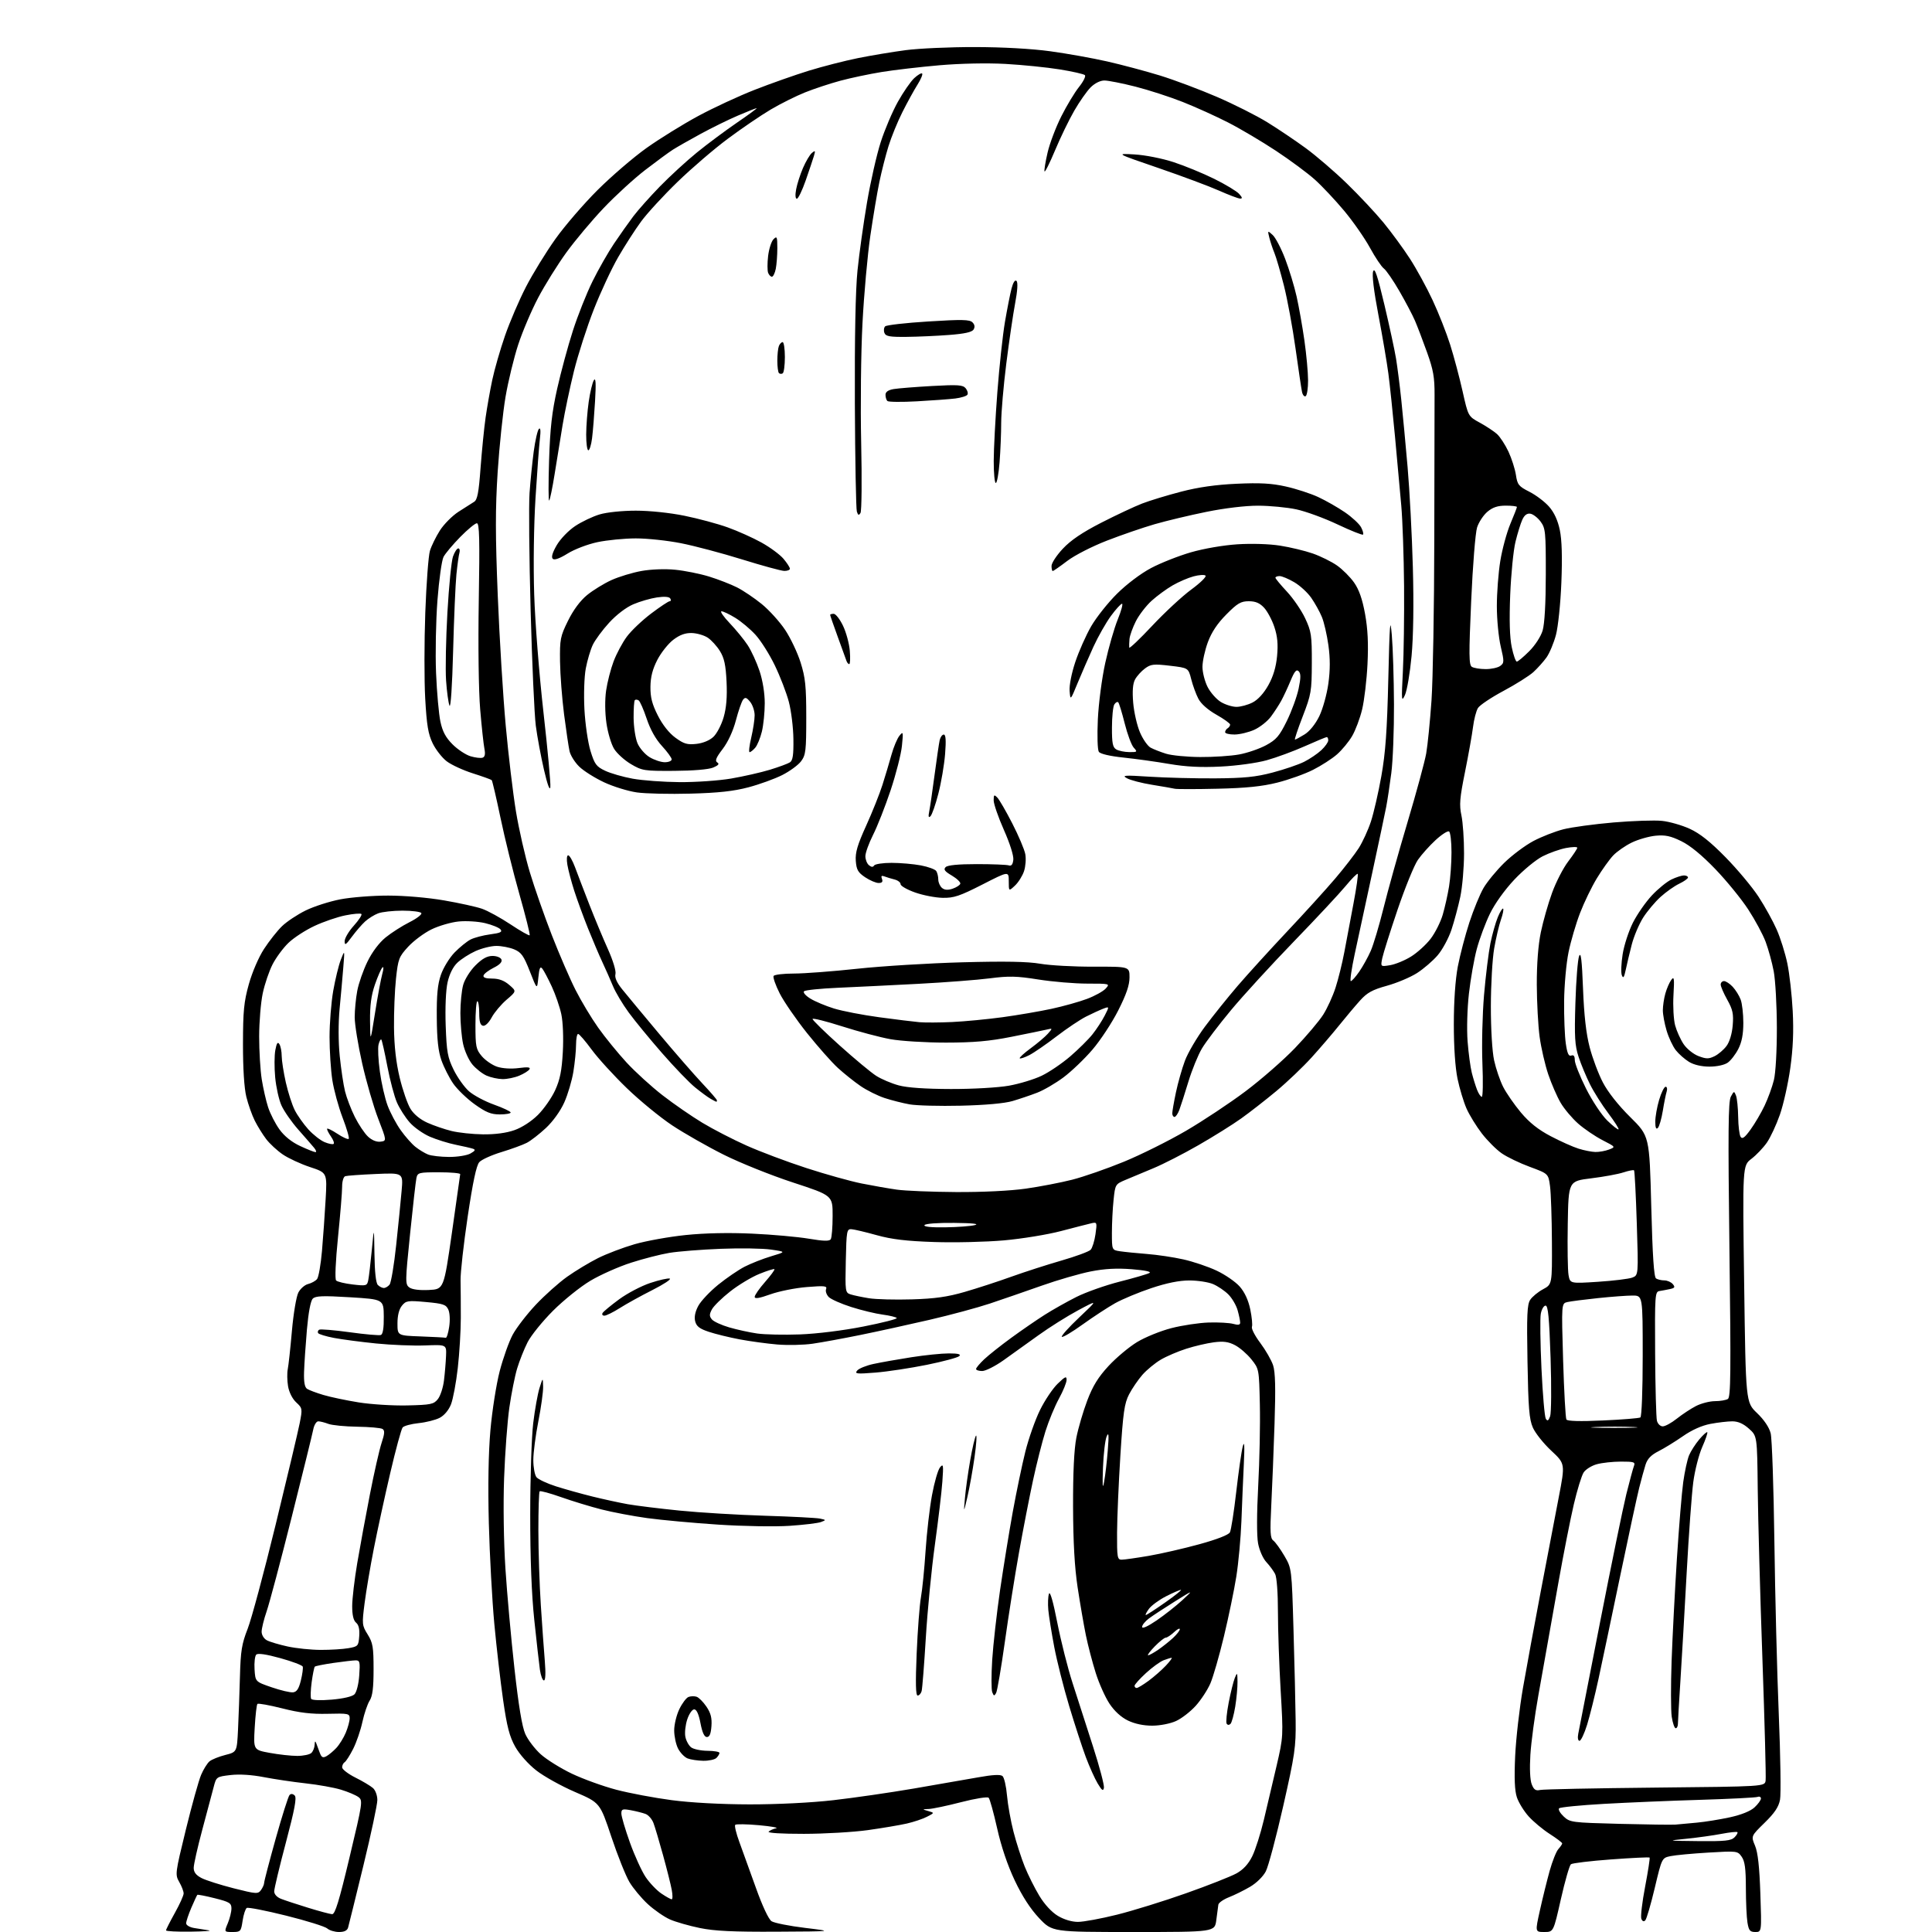 <?xml version="1.0" encoding="UTF-8" standalone="no"?>
<svg 
  version="1.1" 
  xmlns="http://www.w3.org/2000/svg" 
  xmlns:xlink="http://www.w3.org/1999/xlink" 
  xmlns:svg="http://www.w3.org/2000/svg"
  xmlns:rdf="http://www.w3.org/1999/02/22-rdf-syntax-ns#"
  xmlns:cc="http://creativecommons.org/ns#"
  xmlns:dc="http://purl.org/dc/elements/1.1/"
  viewBox="0 0 768 768"
  width="768"
  height="768"
>
<style>svg {background-color: white; }</style>"
<path stroke="none" fill="black" fill-rule="evenodd" d="M75.75,767.86C70.39,767.94 66.00,767.71 66.00,767.35C66.00,766.99 67.58,763.88 69.50,760.43C71.42,756.99 73.00,753.50 73.00,752.67C73.00,751.84 72.22,749.80 71.26,748.14C69.57,745.18 69.62,744.73 73.88,727.31C76.28,717.51 79.01,707.70 79.96,705.50C80.90,703.30 82.41,700.89 83.30,700.15C84.20,699.41 87.01,698.28 89.56,697.63C94.18,696.45 94.18,696.45 94.62,687.48C94.86,682.54 95.20,673.10 95.38,666.50C95.65,656.26 96.10,653.47 98.44,647.50C99.95,643.65 104.95,625.04 109.56,606.14C114.17,587.25 118.47,569.10 119.12,565.81C120.26,559.98 120.23,559.77 117.74,557.46C116.23,556.06 114.92,553.46 114.51,551.07C114.14,548.86 114.08,545.80 114.39,544.27C114.70,542.75 115.44,535.91 116.04,529.07C116.64,522.23 117.79,515.37 118.59,513.83C119.38,512.29 121.13,510.75 122.48,510.42C123.82,510.08 125.42,509.20 126.03,508.46C126.64,507.73 127.52,502.71 127.99,497.31C128.45,491.92 129.11,482.70 129.44,476.84C130.05,466.18 130.05,466.18 123.28,463.94C119.55,462.71 114.67,460.45 112.42,458.92C110.18,457.39 107.21,454.65 105.82,452.82C104.43,450.99 102.38,447.70 101.28,445.50C100.18,443.30 98.66,439.02 97.92,436.00C97.07,432.55 96.57,424.72 96.59,415.00C96.60,401.89 96.96,398.22 98.92,391.23C100.24,386.49 102.82,380.50 104.95,377.23C107.00,374.08 110.21,370.01 112.09,368.19C113.96,366.37 118.20,363.55 121.50,361.93C124.80,360.31 131.03,358.31 135.34,357.49C139.65,356.67 148.20,356.00 154.34,356.01C160.76,356.01 170.17,356.82 176.50,357.92C182.55,358.96 189.36,360.46 191.62,361.25C193.89,362.04 198.98,364.83 202.93,367.45C206.88,370.08 210.31,372.03 210.55,371.78C210.79,371.54 208.96,364.21 206.48,355.50C204.00,346.78 200.62,333.11 198.96,325.12C197.29,317.14 195.72,310.39 195.46,310.12C195.20,309.86 191.82,308.65 187.97,307.42C184.11,306.20 179.43,304.04 177.58,302.63C175.72,301.21 173.21,297.99 171.99,295.47C170.21,291.81 169.62,288.24 169.03,277.70C168.62,270.44 168.64,255.05 169.06,243.50C169.48,231.95 170.31,220.91 170.90,218.97C171.49,217.02 173.27,213.39 174.85,210.90C176.43,208.41 179.76,205.05 182.25,203.44C184.74,201.82 187.53,200.05 188.44,199.50C189.76,198.71 190.30,195.91 191.03,186.00C191.55,179.12 192.44,170.12 193.03,166.00C193.62,161.88 194.81,155.12 195.69,151.00C196.56,146.88 198.83,139.00 200.73,133.50C202.63,128.00 206.40,119.22 209.10,114.00C211.80,108.78 217.05,100.24 220.76,95.03C224.47,89.81 232.03,81.04 237.56,75.53C243.10,70.01 251.87,62.48 257.06,58.79C262.25,55.10 271.45,49.41 277.50,46.14C283.55,42.87 293.68,38.17 300.00,35.70C306.32,33.22 316.00,29.81 321.50,28.11C327.00,26.42 335.77,24.17 341.00,23.11C346.23,22.06 354.77,20.63 360.00,19.94C365.23,19.25 377.60,18.69 387.50,18.71C398.51,18.72 410.16,19.37 417.50,20.38C424.10,21.28 434.29,23.10 440.14,24.43C445.99,25.76 455.44,28.28 461.14,30.03C466.84,31.79 477.03,35.62 483.80,38.54C490.56,41.46 499.56,46.00 503.80,48.62C508.03,51.23 514.88,55.84 519.00,58.85C523.12,61.86 530.49,68.18 535.36,72.91C540.23,77.63 546.81,84.65 549.97,88.50C553.13,92.35 557.86,98.81 560.48,102.86C563.10,106.91 567.16,114.33 569.50,119.36C571.85,124.39 574.98,132.32 576.46,137.00C577.94,141.68 580.16,150.00 581.39,155.50C583.63,165.50 583.63,165.50 588.22,168.01C590.75,169.39 593.82,171.42 595.05,172.51C596.28,173.61 598.33,176.75 599.62,179.49C600.90,182.24 602.24,186.42 602.60,188.79C603.18,192.68 603.69,193.32 607.96,195.48C610.56,196.80 614.06,199.45 615.76,201.38C617.81,203.71 619.24,206.82 620.05,210.69C620.87,214.62 621.07,221.36 620.67,231.50C620.34,239.88 619.38,249.09 618.52,252.37C617.66,255.60 615.97,259.63 614.77,261.33C613.56,263.02 611.20,265.65 609.54,267.17C607.87,268.68 602.52,272.05 597.64,274.66C592.77,277.26 588.21,280.32 587.51,281.45C586.81,282.58 585.92,285.98 585.55,289.00C585.17,292.02 583.74,300.05 582.37,306.84C580.26,317.25 580.04,319.96 580.94,324.14C581.52,326.87 581.99,333.69 581.98,339.30C581.97,344.91 581.30,352.64 580.49,356.49C579.67,360.33 578.09,366.23 576.97,369.60C575.85,372.97 573.38,377.53 571.49,379.74C569.60,381.95 565.90,385.13 563.28,386.81C560.65,388.49 555.27,390.76 551.32,391.85C545.56,393.44 543.47,394.59 540.69,397.67C538.79,399.77 535.07,404.20 532.41,407.50C529.76,410.80 524.81,416.57 521.41,420.33C518.01,424.09 511.69,430.11 507.37,433.71C503.04,437.31 496.74,442.22 493.37,444.62C490.01,447.03 482.35,451.81 476.36,455.25C470.37,458.69 462.33,462.80 458.49,464.39C454.64,465.98 449.66,468.06 447.41,469.02C443.36,470.73 443.30,470.83 442.66,477.02C442.29,480.47 442.00,486.36 442.00,490.10C442.00,496.91 442.00,496.91 445.25,497.40C447.04,497.67 451.83,498.15 455.89,498.47C459.96,498.78 466.48,499.75 470.39,500.63C474.30,501.50 480.27,503.51 483.65,505.11C487.03,506.70 491.16,509.55 492.82,511.44C494.78,513.68 496.24,516.84 497.00,520.50C497.64,523.59 497.94,526.72 497.66,527.44C497.38,528.17 498.88,531.06 501.00,533.87C503.11,536.69 505.39,540.66 506.07,542.70C506.96,545.40 507.12,551.70 506.65,565.95C506.30,576.70 505.71,591.31 505.35,598.40C504.81,609.15 504.94,611.49 506.17,612.40C506.98,613.01 508.96,615.75 510.57,618.50C513.48,623.50 513.48,623.50 514.19,648.00C514.59,661.48 514.97,677.67 515.04,684.00C515.17,694.48 514.73,697.48 510.11,717.90C507.32,730.22 504.20,741.92 503.18,743.88C502.10,745.96 499.47,748.54 496.91,750.04C494.49,751.46 490.70,753.33 488.50,754.19C486.30,755.06 484.42,756.39 484.31,757.14C484.21,757.89 483.85,760.64 483.50,763.25C482.88,768.00 482.88,768.00 450.58,768.00C418.29,768.00 418.29,768.00 413.07,762.49C409.61,758.82 406.36,753.81 403.38,747.52C400.52,741.49 397.99,733.99 396.38,726.79C394.99,720.58 393.47,715.11 393.01,714.64C392.55,714.16 387.67,714.94 382.05,716.39C376.48,717.83 370.70,719.04 369.21,719.10C366.50,719.20 366.50,719.20 369.00,719.92C371.50,720.64 371.50,720.64 368.50,722.18C366.85,723.04 363.25,724.25 360.50,724.88C357.75,725.51 350.77,726.69 345.00,727.50C339.23,728.30 327.77,728.97 319.55,728.98C310.62,728.99 304.98,728.64 305.55,728.10C306.07,727.60 307.40,727.00 308.50,726.77C309.60,726.54 306.54,725.99 301.71,725.55C296.87,725.11 292.62,725.05 292.26,725.40C291.91,725.76 292.65,728.85 293.92,732.27C295.18,735.70 298.14,743.88 300.49,750.46C303.03,757.60 305.54,762.95 306.69,763.71C307.75,764.41 313.76,765.61 320.06,766.37C331.50,767.76 331.50,767.76 308.71,767.88C291.47,767.97 284.04,767.62 278.21,766.42C273.97,765.55 268.62,764.02 266.32,763.01C264.03,762.00 260.06,759.25 257.50,756.90C254.95,754.54 251.65,750.58 250.18,748.09C248.71,745.60 245.47,737.50 243.00,730.09C238.50,716.62 238.50,716.62 228.60,712.35C223.15,710.00 216.22,706.15 213.20,703.79C210.00,701.29 206.50,697.36 204.82,694.37C202.54,690.31 201.53,686.43 200.01,675.87C198.95,668.52 197.37,654.85 196.50,645.50C195.63,636.15 194.65,618.15 194.32,605.50C193.93,590.58 194.16,577.58 194.95,568.50C195.63,560.81 197.29,550.25 198.64,545.05C200.00,539.84 202.32,533.33 203.80,530.57C205.29,527.81 209.41,522.46 212.97,518.67C216.54,514.88 222.16,509.86 225.47,507.51C228.79,505.16 234.29,501.84 237.70,500.13C241.12,498.42 247.66,495.93 252.24,494.60C256.83,493.27 265.96,491.63 272.54,490.95C280.18,490.16 289.74,489.96 299.00,490.39C306.98,490.75 317.10,491.66 321.50,492.40C327.37,493.39 329.70,493.44 330.23,492.62C330.64,492.00 330.98,487.84 330.98,483.36C331.00,475.23 331.00,475.23 315.25,470.07C306.59,467.24 294.18,462.26 287.68,459.01C281.19,455.76 271.96,450.50 267.18,447.33C262.41,444.16 254.29,437.51 249.15,432.54C244.01,427.58 237.74,420.70 235.21,417.26C232.68,413.82 230.25,411.00 229.81,411.00C229.36,411.00 229.00,412.91 228.99,415.25C228.99,417.59 228.51,422.43 227.93,426.00C227.35,429.57 225.72,435.08 224.31,438.23C222.79,441.64 219.82,445.76 217.03,448.38C214.44,450.80 211.01,453.46 209.41,454.29C207.81,455.12 203.28,456.77 199.34,457.97C195.41,459.16 191.44,460.96 190.53,461.97C189.37,463.25 187.97,469.84 185.91,483.65C184.29,494.57 183.01,505.98 183.08,509.00C183.14,512.02 183.19,518.71 183.18,523.86C183.18,529.00 182.63,538.00 181.97,543.86C181.31,549.71 180.09,556.20 179.26,558.29C178.35,560.58 176.57,562.69 174.76,563.62C173.12,564.47 169.35,565.42 166.39,565.72C163.44,566.03 160.58,566.80 160.05,567.44C159.52,568.08 157.30,576.23 155.13,585.55C152.95,594.87 150.02,608.35 148.62,615.50C147.21,622.65 145.56,632.43 144.94,637.23C143.86,645.64 143.90,646.11 146.16,649.73C148.21,653.03 148.50,654.75 148.50,663.54C148.50,670.95 148.09,674.23 146.93,676.04C146.07,677.39 144.78,681.20 144.06,684.50C143.35,687.80 141.70,692.61 140.40,695.18C139.10,697.75 137.58,700.14 137.02,700.49C136.46,700.83 136.00,701.76 136.00,702.54C136.00,703.33 138.36,705.15 141.25,706.60C144.14,708.04 147.29,709.92 148.25,710.77C149.24,711.64 150.00,713.72 150.00,715.55C150.00,717.33 147.50,729.08 144.44,741.65C141.38,754.22 138.65,765.29 138.37,766.25C138.03,767.43 136.86,768.00 134.76,768.00C133.05,768.00 130.95,767.37 130.08,766.59C129.21,765.82 121.88,763.53 113.79,761.51C105.69,759.49 98.63,758.11 98.09,758.44C97.56,758.77 96.81,761.06 96.44,763.52C95.80,767.80 95.62,768.00 92.44,768.00C89.10,768.00 89.10,768.00 90.55,764.53C91.35,762.62 92.00,759.98 92.00,758.65C92.00,756.52 91.25,756.05 85.38,754.58C81.73,753.66 78.61,753.06 78.44,753.23C78.27,753.40 77.20,755.71 76.06,758.35C74.93,761.00 74.00,763.78 74.00,764.54C74.00,765.31 75.42,766.14 77.25,766.43C79.04,766.72 81.62,767.13 83.00,767.34C84.38,767.56 81.11,767.79 75.75,767.86zM613.87,768.00C610.22,768.00 610.22,768.00 612.14,759.39C613.19,754.65 614.93,747.61 616.00,743.74C617.08,739.87 618.64,735.95 619.48,735.03C620.31,734.10 621.00,733.09 621.00,732.78C621.00,732.46 618.77,730.78 616.05,729.03C613.33,727.29 609.56,724.15 607.67,722.06C605.79,719.97 603.68,716.55 602.98,714.45C602.10,711.78 601.90,706.89 602.30,698.07C602.62,691.16 604.01,678.98 605.40,671.00C606.79,663.02 609.98,645.70 612.49,632.50C615.00,619.30 618.21,602.50 619.63,595.17C622.20,581.85 622.20,581.85 616.65,576.67C613.60,573.83 610.31,569.70 609.34,567.50C607.88,564.18 607.52,559.69 607.20,541.22C606.87,522.81 607.06,518.55 608.28,516.70C609.09,515.46 611.38,513.57 613.38,512.50C617.00,510.55 617.00,510.55 616.91,493.52C616.86,484.16 616.53,474.27 616.16,471.53C615.50,466.57 615.50,466.57 608.17,463.86C604.14,462.38 599.09,459.95 596.96,458.47C594.82,456.99 591.27,453.44 589.07,450.59C586.87,447.73 584.12,443.27 582.97,440.67C581.82,438.07 580.21,432.73 579.39,428.82C578.47,424.38 577.91,416.18 577.92,407.10C577.92,397.96 578.52,389.39 579.51,384.18C580.39,379.61 582.45,371.74 584.10,366.68C585.75,361.63 588.28,355.48 589.72,353.00C591.17,350.52 594.87,346.02 597.95,343.00C601.03,339.98 606.24,336.08 609.53,334.33C612.81,332.59 618.20,330.49 621.50,329.65C624.80,328.81 633.76,327.60 641.42,326.94C649.08,326.29 657.74,326.00 660.67,326.31C663.61,326.61 668.57,328.03 671.70,329.46C675.74,331.31 679.88,334.60 685.95,340.79C690.65,345.58 696.56,352.65 699.07,356.50C701.58,360.35 704.83,366.23 706.29,369.57C707.76,372.91 709.65,378.94 710.49,382.96C711.34,386.99 712.30,395.51 712.63,401.89C713.05,410.01 712.76,416.85 711.66,424.64C710.80,430.77 708.94,439.08 707.53,443.11C706.12,447.14 703.80,452.12 702.37,454.19C700.94,456.25 698.18,459.15 696.23,460.64C692.68,463.35 692.68,463.35 693.33,510.38C693.97,557.42 693.97,557.42 698.45,561.71C701.26,564.40 703.27,567.39 703.87,569.75C704.39,571.81 705.05,591.05 705.34,612.50C705.62,633.95 706.41,665.00 707.09,681.50C707.77,698.00 708.00,713.26 707.59,715.41C707.04,718.30 705.44,720.69 701.45,724.59C696.05,729.87 696.05,729.87 697.65,733.68C698.78,736.37 699.40,742.01 699.77,752.75C700.29,768.00 700.29,768.00 697.77,768.00C695.65,768.00 695.17,767.42 694.64,764.25C694.30,762.19 694.02,755.99 694.01,750.47C694.00,742.79 693.61,739.90 692.35,738.09C690.73,735.77 690.52,735.75 679.10,736.43C672.72,736.81 665.95,737.44 664.06,737.84C660.63,738.56 660.63,738.56 657.79,750.50C656.23,757.07 654.53,762.87 654.01,763.39C653.42,763.98 652.84,763.74 652.45,762.72C652.11,761.84 652.79,756.09 653.97,749.94C655.14,743.80 655.94,738.61 655.74,738.41C655.54,738.21 648.66,738.54 640.44,739.15C632.22,739.75 625.03,740.62 624.46,741.07C623.89,741.53 622.09,747.77 620.47,754.95C617.53,768.00 617.53,768.00 613.87,768.00zM428.50,763.98C430.70,763.98 437.68,762.70 444.00,761.12C450.32,759.55 462.70,755.71 471.50,752.59C480.30,749.48 489.30,745.93 491.50,744.71C494.21,743.22 496.23,741.02 497.77,737.93C499.02,735.42 501.10,728.89 502.40,723.43C503.71,717.97 505.98,708.28 507.47,701.91C510.14,690.39 510.15,690.21 509.08,671.98C508.49,661.90 508.00,647.85 508.00,640.76C508.00,633.19 507.54,626.97 506.88,625.68C506.26,624.48 504.69,622.35 503.39,620.95C502.06,619.53 500.62,616.27 500.11,613.53C499.55,610.57 499.57,601.59 500.16,590.58C500.69,580.64 500.99,566.13 500.81,558.34C500.50,544.23 500.49,544.16 497.43,540.34C495.74,538.23 492.81,535.70 490.93,534.72C488.31,533.36 486.31,533.09 482.50,533.59C479.75,533.95 474.82,535.10 471.55,536.15C468.28,537.19 463.73,539.14 461.44,540.48C459.15,541.83 455.87,544.53 454.14,546.49C452.42,548.45 450.03,551.96 448.82,554.28C446.96,557.88 446.45,561.44 445.37,578.50C444.68,589.50 444.08,603.34 444.05,609.25C444.00,619.10 444.16,620.00 445.87,620.00C446.90,620.00 451.73,619.31 456.62,618.48C461.50,617.64 470.58,615.56 476.78,613.85C483.75,611.94 488.39,610.13 488.91,609.13C489.38,608.23 490.52,600.98 491.43,593.00C492.35,585.02 493.51,576.92 494.01,575.00C494.67,572.52 494.79,574.57 494.44,582.00C494.16,587.77 493.73,598.00 493.48,604.72C493.22,611.43 492.31,621.33 491.45,626.72C490.60,632.10 488.38,642.80 486.53,650.50C484.68,658.20 482.26,666.60 481.15,669.17C480.04,671.74 477.42,675.75 475.32,678.08C473.22,680.41 469.70,683.13 467.50,684.13C465.23,685.17 461.15,685.97 458.07,685.98C454.58,685.99 451.10,685.26 448.37,683.94C445.65,682.62 442.99,680.19 441.03,677.23C439.34,674.68 436.88,669.19 435.57,665.02C434.25,660.85 432.48,654.08 431.64,649.97C430.80,645.86 429.33,637.33 428.37,631.00C427.17,623.06 426.61,613.15 426.56,599.00C426.52,585.43 426.96,576.13 427.87,571.50C428.63,567.65 430.58,561.00 432.21,556.71C434.42,550.89 436.57,547.42 440.68,542.98C443.71,539.71 448.80,535.44 452.00,533.50C455.20,531.55 461.35,529.06 465.66,527.95C469.97,526.84 476.65,525.84 480.50,525.72C484.35,525.60 488.74,525.85 490.25,526.27C492.21,526.82 493.00,526.67 492.99,525.77C492.99,525.07 492.54,522.87 491.98,520.87C491.43,518.88 489.76,516.03 488.28,514.55C486.79,513.06 484.04,511.21 482.17,510.43C480.29,509.64 476.06,509.00 472.78,509.00C468.77,509.00 463.78,510.01 457.65,512.06C452.62,513.74 446.15,516.44 443.27,518.05C440.39,519.67 434.58,523.47 430.36,526.50C426.14,529.54 422.42,531.74 422.09,531.40C421.77,531.07 424.88,527.60 429.00,523.71C436.50,516.62 436.50,516.62 428.58,520.86C424.23,523.19 417.12,527.66 412.77,530.80C408.43,533.93 402.18,538.41 398.88,540.75C395.57,543.09 391.78,545.00 390.44,545.00C389.10,545.00 388.00,544.64 388.00,544.20C388.00,543.75 389.46,542.01 391.25,540.32C393.04,538.64 397.88,534.80 402.00,531.80C406.12,528.79 412.09,524.69 415.25,522.68C418.41,520.67 424.09,517.47 427.88,515.56C431.66,513.66 439.41,510.92 445.10,509.47C450.79,508.03 456.10,506.48 456.91,506.03C457.82,505.52 455.18,504.96 449.94,504.54C443.98,504.07 439.19,504.32 433.62,505.41C429.29,506.26 420.51,508.80 414.12,511.06C407.73,513.32 398.45,516.52 393.50,518.18C388.55,519.83 377.75,522.74 369.50,524.65C361.25,526.56 348.88,529.27 342.00,530.67C335.12,532.07 326.57,533.64 323.00,534.15C319.43,534.67 313.12,534.80 309.00,534.46C304.88,534.11 298.13,533.19 294.02,532.42C289.91,531.64 284.40,530.30 281.77,529.42C278.09,528.20 276.85,527.24 276.34,525.23C275.91,523.51 276.34,521.41 277.59,519.09C278.64,517.15 282.20,513.38 285.50,510.70C288.80,508.03 293.54,504.79 296.04,503.51C298.54,502.23 303.27,500.37 306.54,499.39C312.50,497.61 312.50,497.61 306.50,496.73C303.20,496.25 294.20,496.11 286.50,496.42C278.80,496.72 269.63,497.45 266.11,498.03C262.60,498.61 255.73,500.37 250.83,501.95C245.94,503.52 238.69,506.74 234.72,509.10C230.75,511.45 224.06,516.83 219.85,521.03C215.64,525.24 211.07,530.89 209.71,533.59C208.34,536.29 206.48,540.98 205.57,544.00C204.66,547.02 203.27,554.00 202.48,559.50C201.69,565.00 200.75,577.60 200.39,587.50C200.01,598.07 200.23,612.93 200.91,623.50C201.55,633.40 203.17,651.29 204.50,663.26C206.13,677.95 207.53,686.41 208.80,689.26C209.83,691.59 212.60,695.23 214.95,697.35C217.31,699.47 222.89,702.95 227.36,705.08C231.84,707.21 239.78,710.08 245.00,711.45C250.22,712.82 260.12,714.68 267.00,715.59C274.65,716.60 286.68,717.25 298.00,717.27C308.96,717.28 322.49,716.61 331.20,715.61C339.29,714.69 353.69,712.61 363.20,710.98C372.72,709.35 384.28,707.34 388.89,706.51C394.57,705.48 397.68,705.32 398.50,706.00C399.17,706.55 399.98,710.04 400.30,713.75C400.63,717.46 401.80,723.98 402.91,728.24C404.01,732.50 406.01,738.70 407.35,742.02C408.69,745.34 411.30,750.56 413.15,753.61C415.20,757.01 418.05,760.10 420.50,761.58C422.95,763.05 426.05,763.98 428.50,763.98zM132.02,760.92C133.19,760.98 134.79,755.78 138.94,738.36C144.19,716.38 144.29,715.69 142.44,714.33C141.39,713.57 138.28,712.25 135.52,711.42C132.76,710.58 126.45,709.45 121.50,708.91C116.55,708.36 109.07,707.25 104.87,706.44C100.05,705.50 95.17,705.20 91.62,705.61C86.05,706.27 85.99,706.31 84.93,710.39C84.34,712.65 82.31,720.25 80.43,727.28C78.54,734.31 77.00,741.16 77.00,742.50C77.00,744.23 77.92,745.42 80.12,746.56C81.84,747.45 87.57,749.27 92.86,750.62C101.90,752.91 102.56,752.95 103.74,751.34C104.43,750.39 105.00,749.10 105.00,748.47C105.00,747.83 107.07,739.93 109.59,730.91C112.12,721.88 114.60,714.07 115.09,713.55C115.66,712.95 116.43,713.03 117.15,713.75C118.01,714.61 117.15,719.22 113.65,732.42C111.09,742.05 109.00,750.79 109.00,751.85C109.00,753.00 110.08,754.18 111.75,754.83C113.26,755.42 118.10,757.02 122.50,758.37C126.90,759.73 131.18,760.87 132.02,760.92zM267.01,755.00C267.41,755.00 267.42,753.31 267.03,751.25C266.65,749.19 265.10,743.00 263.58,737.50C262.07,732.00 260.35,726.22 259.76,724.67C259.17,723.11 257.75,721.48 256.59,721.06C255.44,720.63 252.81,719.97 250.75,719.59C247.44,718.99 247.00,719.14 247.00,720.91C247.00,722.02 248.52,727.18 250.38,732.38C252.24,737.59 255.07,743.78 256.65,746.15C258.24,748.51 261.06,751.47 262.92,752.72C264.78,753.98 266.62,755.00 267.01,755.00zM675.18,731.87C685.65,731.98 688.14,731.72 689.48,730.38C690.37,729.49 690.89,728.56 690.64,728.31C690.40,728.06 687.56,728.37 684.35,728.98C681.13,729.60 674.90,730.47 670.50,730.92C662.50,731.73 662.50,731.73 675.18,731.87zM666.00,725.31C667.38,725.19 671.20,724.84 674.50,724.53C677.80,724.23 683.74,723.26 687.70,722.40C692.24,721.40 695.84,719.95 697.45,718.46C698.85,717.16 700.00,715.58 700.00,714.94C700.00,714.31 699.40,714.02 698.67,714.30C697.93,714.58 687.70,715.10 675.92,715.46C664.14,715.81 646.87,716.54 637.53,717.07C628.20,717.60 620.21,718.39 619.77,718.83C619.33,719.27 620.14,720.72 621.56,722.06C624.09,724.43 624.69,724.51 643.83,725.01C654.65,725.29 664.62,725.42 666.00,725.31zM438.83,710.67C438.55,712.12 438.04,711.78 436.37,709.00C435.21,707.08 433.09,702.35 431.64,698.50C430.20,694.65 427.22,685.51 425.02,678.20C422.82,670.88 420.15,660.31 419.08,654.70C418.02,649.09 416.95,642.47 416.72,640.00C416.49,637.52 416.61,634.62 416.98,633.56C417.41,632.34 418.62,636.51 420.30,645.07C421.76,652.46 424.48,663.23 426.35,669.00C428.22,674.77 431.87,686.10 434.46,694.17C437.06,702.23 439.02,709.66 438.83,710.67zM612.23,711.54C613.48,711.26 634.08,710.84 658.00,710.60C701.50,710.17 701.50,710.17 701.86,707.83C702.06,706.55 701.48,684.80 700.59,659.50C699.69,634.20 698.85,603.90 698.73,592.17C698.50,570.83 698.50,570.83 695.23,567.92C693.01,565.93 690.91,565.00 688.62,565.00C686.78,565.00 682.86,565.46 679.90,566.02C676.49,566.67 672.52,568.44 669.02,570.89C665.98,573.00 661.63,575.69 659.34,576.85C656.35,578.36 654.88,579.88 654.13,582.23C653.56,584.03 652.42,588.20 651.59,591.50C650.76,594.80 647.36,610.55 644.04,626.50C640.72,642.45 636.85,660.83 635.44,667.35C634.03,673.87 631.98,682.08 630.90,685.60C629.81,689.12 628.45,692.00 627.88,692.00C627.28,692.00 627.07,690.83 627.37,689.25C627.67,687.74 631.56,667.83 636.02,645.00C640.48,622.17 645.19,599.23 646.48,594.00C647.78,588.77 649.15,583.71 649.52,582.75C650.13,581.20 649.53,581.00 644.36,581.01C641.14,581.01 636.81,581.48 634.74,582.06C632.67,582.63 630.32,584.10 629.52,585.33C628.72,586.55 626.96,592.26 625.61,598.03C624.26,603.79 621.51,617.73 619.51,629.00C617.50,640.27 615.47,651.75 614.98,654.50C614.50,657.25 612.93,666.02 611.51,674.00C610.08,681.98 608.66,692.55 608.35,697.50C608.01,703.00 608.21,707.58 608.88,709.27C609.73,711.45 610.46,711.94 612.23,711.54zM279.55,699.94C277.32,699.90 274.51,699.47 273.30,698.99C272.09,698.50 270.41,696.75 269.55,695.10C268.70,693.45 268.00,690.19 268.00,687.87C268.00,685.54 268.92,681.73 270.05,679.41C271.17,677.08 272.81,674.90 273.69,674.57C274.56,674.23 276.01,674.19 276.89,674.48C277.78,674.76 279.54,676.53 280.81,678.40C282.54,680.95 283.05,682.90 282.81,686.15C282.59,689.21 282.06,690.50 281.00,690.50C279.98,690.50 279.17,688.75 278.45,685.00C277.75,681.36 276.90,679.50 275.95,679.50C275.16,679.50 273.92,681.29 273.19,683.50C272.46,685.70 272.12,688.80 272.44,690.39C272.75,691.98 273.79,693.88 274.75,694.61C275.71,695.34 278.64,695.95 281.25,695.97C283.86,695.99 286.00,696.36 286.00,696.80C286.00,697.24 285.46,698.14 284.80,698.80C284.14,699.46 281.78,699.97 279.55,699.94zM129.74,698.13C130.71,697.61 132.49,696.12 133.70,694.83C134.91,693.53 136.60,690.81 137.45,688.77C138.30,686.73 139.00,684.16 139.00,683.05C139.00,681.17 138.42,681.05 130.25,681.26C123.78,681.42 119.08,680.86 112.21,679.11C107.09,677.82 102.65,677.02 102.33,677.33C102.01,677.65 101.53,681.89 101.25,686.76C100.74,695.61 100.74,695.61 107.24,696.80C110.81,697.46 115.73,698.00 118.17,698.00C120.60,698.00 123.14,697.46 123.80,696.80C124.46,696.14 125.04,694.68 125.08,693.55C125.13,692.10 125.32,691.94 125.72,693.00C126.03,693.83 126.67,695.53 127.13,696.79C127.80,698.60 128.35,698.88 129.74,698.13zM666.11,687.00C665.63,687.00 664.92,684.95 664.54,682.44C664.17,679.93 664.15,669.92 664.49,660.19C664.84,650.46 665.79,632.21 666.59,619.63C667.40,607.05 668.53,593.33 669.11,589.14C669.70,584.95 670.74,580.17 671.43,578.51C672.13,576.85 673.95,574.02 675.47,572.21C677.00,570.40 678.44,569.10 678.67,569.33C678.90,569.56 677.99,572.23 676.65,575.25C675.32,578.27 673.72,584.52 673.11,589.13C672.49,593.73 671.32,609.88 670.49,625.00C669.67,640.13 668.55,659.47 668.00,667.98C667.45,676.50 667.00,684.26 667.00,685.23C667.00,686.20 666.60,687.00 666.11,687.00zM489.14,685.26C488.59,685.81 487.98,685.78 487.61,685.18C487.27,684.63 487.64,680.88 488.42,676.84C489.20,672.80 490.30,668.38 490.86,667.00C491.80,664.69 491.88,664.80 491.93,668.50C491.96,670.70 491.55,675.17 491.02,678.43C490.48,681.69 489.64,684.76 489.14,685.26zM131.86,675.63C136.42,675.24 140.02,674.41 140.90,673.52C141.74,672.69 142.56,669.46 142.80,666.03C143.19,660.65 143.04,660.00 141.37,660.02C140.34,660.03 136.38,660.49 132.56,661.04C128.74,661.59 125.41,662.26 125.14,662.52C124.88,662.79 124.32,665.56 123.89,668.69C123.47,671.82 123.38,674.81 123.70,675.33C124.04,675.88 127.45,676.00 131.86,675.63zM364.78,674.00C364.01,674.00 363.89,669.09 364.39,657.25C364.78,648.04 365.54,638.02 366.08,635.00C366.63,631.98 367.46,623.65 367.93,616.50C368.40,609.35 369.55,599.37 370.49,594.32C371.42,589.26 372.85,584.31 373.66,583.32C374.99,581.69 375.08,582.28 374.60,589.00C374.31,593.12 372.97,604.38 371.64,614.00C370.30,623.62 368.68,640.27 368.03,651.00C367.38,661.73 366.63,671.29 366.36,672.25C366.09,673.21 365.38,674.00 364.78,674.00zM395.97,673.00C395.26,674.28 395.03,674.23 394.43,672.67C394.04,671.66 394.04,665.87 394.42,659.80C394.81,653.73 396.21,641.30 397.53,632.18C398.86,623.07 401.13,609.06 402.58,601.05C404.04,593.05 406.29,582.23 407.60,577.00C408.91,571.77 411.53,564.35 413.43,560.50C415.32,556.65 418.48,551.95 420.44,550.05C423.44,547.15 424.00,546.91 423.98,548.55C423.97,549.62 422.61,552.95 420.97,555.94C419.32,558.93 416.90,564.78 415.59,568.94C414.28,573.10 412.05,581.90 410.63,588.50C409.21,595.10 406.70,607.98 405.07,617.13C403.43,626.27 400.90,642.24 399.45,652.63C397.99,663.01 396.43,672.17 395.97,673.00zM116.50,672.73C117.97,672.56 118.79,671.31 119.60,668.00C120.21,665.52 120.54,663.05 120.34,662.50C120.13,661.95 116.11,660.43 111.40,659.13C105.81,657.58 102.50,657.10 101.86,657.74C101.32,658.28 101.02,660.92 101.19,663.61C101.50,668.50 101.50,668.50 108.00,670.73C111.58,671.96 115.40,672.86 116.50,672.73zM451.85,671.00C452.32,671.00 454.45,669.71 456.60,668.13C458.74,666.55 461.82,663.85 463.44,662.13C465.05,660.41 466.09,659.00 465.75,659.00C465.41,659.00 463.98,659.44 462.57,659.97C461.17,660.51 457.99,662.81 455.51,665.10C453.03,667.38 451.00,669.65 451.00,670.13C451.00,670.61 451.38,671.00 451.85,671.00zM216.22,668.00C215.67,668.00 214.96,666.09 214.62,663.75C214.29,661.41 213.29,652.52 212.39,644.00C211.31,633.75 210.76,619.53 210.77,602.00C210.77,587.42 211.31,571.10 211.96,565.73C212.61,560.35 213.74,554.05 214.47,551.73C215.80,547.50 215.80,547.50 215.90,551.18C215.96,553.20 215.10,559.42 214.00,565.00C212.90,570.58 212.00,577.50 212.00,580.38C212.00,583.26 212.56,586.33 213.25,587.20C213.94,588.06 217.43,589.70 221.00,590.84C224.57,591.98 231.10,593.80 235.50,594.89C239.90,595.98 246.23,597.35 249.57,597.95C252.91,598.54 262.16,599.68 270.11,600.48C278.07,601.28 293.34,602.20 304.04,602.53C314.74,602.86 324.62,603.37 326.00,603.67C328.44,604.20 328.45,604.24 326.36,605.03C325.19,605.48 319.56,606.16 313.86,606.54C308.13,606.93 295.46,606.71 285.50,606.06C275.60,605.41 262.90,604.24 257.28,603.47C251.65,602.69 243.46,601.14 239.07,600.02C234.68,598.90 227.48,596.70 223.06,595.14C218.65,593.58 214.80,592.53 214.52,592.82C214.23,593.10 214.01,600.12 214.01,608.42C214.02,616.71 214.46,630.02 214.98,638.00C215.50,645.98 216.21,655.99 216.57,660.25C216.97,665.13 216.84,668.00 216.22,668.00zM456.40,658.00C456.83,658.00 458.61,657.03 460.35,655.84C462.08,654.65 464.74,652.54 466.25,651.15C467.76,649.76 469.00,648.18 469.00,647.64C469.00,647.10 467.96,647.63 466.69,648.83C465.41,650.02 463.93,651.00 463.38,651.00C462.84,651.00 460.87,652.58 459.00,654.50C457.13,656.42 455.96,658.00 456.40,658.00zM127.50,655.86C131.35,655.87 136.30,655.57 138.50,655.18C142.33,654.51 142.51,654.30 142.80,650.40C143.00,647.65 142.60,645.91 141.55,645.04C140.51,644.18 140.00,642.02 140.00,638.48C140.00,635.57 140.91,627.87 142.01,621.35C143.12,614.83 145.38,602.52 147.05,594.00C148.71,585.48 150.79,576.32 151.67,573.64C152.93,569.85 153.01,568.62 152.04,568.03C151.36,567.61 146.84,567.21 141.99,567.14C137.14,567.07 131.98,566.56 130.52,566.01C129.06,565.45 127.26,565.00 126.51,565.00C125.77,565.00 124.87,566.46 124.52,568.25C124.17,570.04 120.32,585.69 115.96,603.03C111.61,620.37 107.13,637.21 106.02,640.44C104.91,643.67 104.00,647.35 104.00,648.62C104.00,649.94 104.90,651.41 106.08,652.04C107.23,652.66 110.94,653.76 114.33,654.50C117.73,655.24 123.65,655.85 127.50,655.86zM459.75,644.16C462.91,642.00 467.52,638.37 470.00,636.09C474.50,631.93 474.50,631.93 467.01,636.61C462.89,639.19 458.28,642.21 456.76,643.33C455.24,644.46 454.00,645.98 454.00,646.73C454.00,647.56 456.19,646.58 459.75,644.16zM455.49,642.00C455.81,642.00 459.28,639.75 463.19,637.00C467.11,634.25 469.91,632.00 469.42,632.00C468.93,632.00 466.27,633.15 463.51,634.56C460.76,635.97 457.69,638.22 456.70,639.56C455.72,640.90 455.17,642.00 455.49,642.00zM384.57,595.00C383.05,601.50 383.05,601.50 383.58,595.50C383.86,592.20 384.80,585.45 385.67,580.50C386.53,575.55 387.56,571.14 387.97,570.70C388.37,570.26 388.12,574.08 387.40,579.20C386.68,584.31 385.40,591.42 384.57,595.00zM438.91,589.00C439.37,586.52 440.02,580.90 440.36,576.50C440.85,570.32 440.74,569.07 439.91,571.00C439.31,572.38 438.66,578.00 438.45,583.50C438.18,590.85 438.30,592.31 438.91,589.00zM641.50,567.60C649.75,567.60 653.26,567.45 649.30,567.26C645.33,567.07 638.58,567.07 634.30,567.26C630.01,567.44 633.25,567.60 641.50,567.60zM660.97,567.00C661.94,567.00 664.47,565.61 666.61,563.90C668.75,562.20 672.17,559.95 674.21,558.90C676.25,557.86 679.63,556.99 681.71,556.98C683.79,556.98 686.11,556.58 686.86,556.11C688.00,555.39 688.10,545.63 687.48,496.80C686.89,449.95 687.00,437.88 688.03,435.95C689.26,433.65 689.35,433.63 690.09,435.52C690.51,436.61 690.90,440.43 690.95,444.00C690.99,447.57 691.43,451.12 691.91,451.89C692.58,452.95 693.52,452.27 695.89,448.99C697.59,446.64 700.10,442.36 701.46,439.49C702.82,436.62 704.48,432.07 705.14,429.38C705.85,426.55 706.34,417.78 706.33,408.50C706.31,399.70 705.75,389.62 705.08,386.09C704.41,382.57 702.96,377.30 701.87,374.39C700.78,371.47 697.67,365.69 694.96,361.54C692.25,357.38 686.37,350.17 681.89,345.50C676.55,339.95 671.89,336.11 668.36,334.39C664.09,332.30 661.96,331.85 658.13,332.21C655.47,332.47 651.21,333.69 648.65,334.93C646.09,336.17 642.76,338.49 641.25,340.08C639.74,341.68 636.82,345.77 634.76,349.16C632.70,352.56 629.70,358.75 628.10,362.92C626.49,367.09 624.43,374.10 623.52,378.50C622.62,382.90 621.82,391.68 621.76,398.00C621.70,404.32 622.00,411.89 622.43,414.82C623.00,418.76 623.57,420.00 624.60,419.60C625.56,419.23 626.00,419.81 626.00,421.43C626.00,422.73 628.00,427.78 630.44,432.65C632.92,437.60 636.66,443.23 638.92,445.44C641.14,447.60 643.16,449.17 643.40,448.94C643.63,448.70 641.80,445.82 639.32,442.54C636.85,439.27 633.57,434.09 632.05,431.04C630.53,427.99 628.48,423.08 627.51,420.11C626.02,415.56 625.82,412.24 626.25,398.61C626.52,389.75 627.18,381.40 627.72,380.06C628.43,378.25 628.84,381.60 629.28,393.06C629.69,403.69 630.52,410.94 631.92,416.31C633.04,420.61 635.40,426.91 637.18,430.31C639.17,434.13 643.32,439.39 648.04,444.05C655.68,451.60 655.68,451.60 656.40,479.53C656.91,499.34 657.47,507.68 658.31,508.21C658.96,508.63 660.46,508.98 661.63,508.98C662.80,508.99 664.30,509.66 664.97,510.46C665.96,511.66 665.76,512.01 663.84,512.42C662.55,512.70 660.67,513.05 659.65,513.21C657.89,513.48 657.80,514.85 657.94,538.00C658.02,551.48 658.35,563.51 658.65,564.75C658.97,566.01 659.99,567.00 660.97,567.00zM616.20,563.00C616.67,561.71 616.75,551.28 616.38,539.83C615.85,523.76 615.39,519.00 614.39,519.00C613.68,519.00 612.82,520.46 612.49,522.25C612.16,524.04 612.28,533.85 612.76,544.05C613.24,554.25 614.01,563.21 614.48,563.97C615.13,565.03 615.53,564.80 616.20,563.00zM637.22,564.66C644.88,564.32 651.56,563.77 652.07,563.46C652.60,563.13 653.00,552.61 653.00,538.94C653.00,515.00 653.00,515.00 648.96,515.00C646.74,515.00 640.55,515.46 635.21,516.02C629.87,516.58 624.42,517.28 623.09,517.58C620.69,518.12 620.69,518.12 621.36,540.69C621.74,553.10 622.32,563.71 622.67,564.28C623.08,564.94 628.15,565.08 637.22,564.66zM161.86,558.68C171.25,558.46 172.40,558.23 174.04,556.19C175.04,554.96 176.15,551.60 176.49,548.72C176.84,545.85 177.21,541.48 177.31,539.00C177.50,534.50 177.50,534.50 169.00,534.83C164.32,535.01 155.55,534.66 149.50,534.05C143.45,533.44 135.90,532.44 132.73,531.84C129.55,531.23 126.73,530.37 126.46,529.93C126.19,529.50 126.37,528.89 126.87,528.58C127.36,528.28 132.81,528.73 138.98,529.58C145.14,530.44 150.74,530.93 151.41,530.67C152.21,530.36 152.61,527.88 152.56,523.35C152.50,516.50 152.50,516.50 139.10,515.68C128.25,515.02 125.44,515.13 124.33,516.24C123.47,517.10 122.60,521.75 122.00,528.56C121.48,534.58 120.97,542.13 120.87,545.34C120.74,549.43 121.11,551.46 122.09,552.10C122.87,552.61 125.77,553.69 128.55,554.52C131.32,555.35 137.62,556.67 142.55,557.47C147.47,558.26 156.16,558.81 161.86,558.68zM348.09,545.62C340.53,546.23 339.65,546.13 340.74,544.82C341.42,544.00 344.34,542.81 347.24,542.19C350.13,541.56 356.88,540.37 362.24,539.53C367.60,538.69 374.32,538.00 377.19,538.00C380.88,538.00 382.09,538.31 381.33,539.07C380.75,539.65 374.96,541.21 368.47,542.53C361.98,543.84 352.81,545.24 348.09,545.62zM177.19,531.79C177.57,531.91 178.19,529.94 178.56,527.42C178.96,524.80 178.81,521.87 178.21,520.57C177.31,518.59 176.17,518.20 169.35,517.58C162.07,516.92 161.40,517.03 159.76,519.05C158.62,520.46 158.00,522.93 158.00,526.07C158.00,530.92 158.00,530.92 167.25,531.25C172.34,531.44 176.81,531.68 177.19,531.79zM318.00,530.45C324.73,530.20 335.18,528.90 343.19,527.32C350.72,525.84 356.70,524.32 356.47,523.94C356.23,523.57 353.73,522.96 350.90,522.58C348.07,522.21 342.46,520.85 338.43,519.57C334.40,518.29 330.36,516.50 329.45,515.60C328.55,514.69 328.06,513.28 328.38,512.45C328.87,511.17 327.79,511.05 320.73,511.62C316.20,511.98 309.69,513.28 306.25,514.51C301.83,516.10 300.00,516.39 300.00,515.52C300.00,514.84 301.86,512.17 304.12,509.60C306.39,507.02 308.07,504.73 307.85,504.52C307.63,504.30 304.93,505.15 301.85,506.40C298.76,507.65 293.55,510.79 290.27,513.37C286.99,515.94 283.72,519.15 283.00,520.49C281.94,522.48 281.94,523.22 282.98,524.48C283.68,525.33 286.79,526.76 289.88,527.66C292.97,528.56 297.98,529.66 301.00,530.09C304.02,530.52 311.68,530.68 318.00,530.45zM240.25,523.00C239.50,523.00 239.18,522.51 239.55,521.92C239.92,521.32 242.87,518.88 246.11,516.50C249.35,514.11 254.92,511.19 258.50,510.00C262.08,508.81 265.57,508.03 266.25,508.26C266.94,508.50 263.82,510.55 259.33,512.82C254.84,515.08 249.02,518.30 246.39,519.97C243.76,521.64 240.99,523.00 240.25,523.00zM362.50,516.52C371.65,516.25 376.64,515.54 383.50,513.55C388.45,512.12 396.77,509.41 402.00,507.52C407.23,505.64 416.19,502.75 421.91,501.10C427.64,499.45 432.88,497.52 433.55,496.80C434.22,496.09 435.09,493.30 435.47,490.62C436.14,485.88 436.09,485.75 433.83,486.27C432.55,486.56 427.13,487.96 421.78,489.36C416.43,490.77 406.21,492.44 399.06,493.07C391.91,493.70 379.41,494.00 371.28,493.72C360.25,493.35 354.47,492.66 348.50,491.00C344.10,489.77 339.60,488.71 338.50,488.63C336.61,488.51 336.48,489.21 336.22,501.17C335.95,513.54 336.00,513.86 338.18,514.56C339.42,514.95 342.69,515.63 345.46,516.08C348.23,516.52 355.90,516.72 362.50,516.52zM170.46,512.79C176.42,512.50 176.42,512.50 179.65,490.00C181.43,477.62 182.91,467.16 182.94,466.75C182.97,466.34 179.18,466.00 174.52,466.00C166.54,466.00 166.01,466.13 165.54,468.25C165.27,469.49 164.13,479.50 163.01,490.50C161.06,509.59 161.05,510.56 162.73,511.79C163.83,512.60 166.73,512.97 170.46,512.79zM152.58,512.00C153.23,512.00 154.25,511.40 154.85,510.67C155.46,509.95 156.65,502.86 157.49,494.92C158.34,486.99 159.31,477.28 159.65,473.35C160.28,466.20 160.28,466.20 149.39,466.68C143.40,466.94 137.94,467.33 137.25,467.55C136.54,467.77 136.00,469.57 136.00,471.72C136.01,473.80 135.27,482.84 134.36,491.81C133.38,501.54 133.08,508.48 133.62,509.02C134.12,509.52 137.08,510.23 140.21,510.60C145.63,511.23 145.92,511.15 146.39,508.88C146.66,507.57 147.29,502.23 147.79,497.00C148.69,487.50 148.69,487.50 148.85,498.55C148.94,505.62 149.43,510.03 150.20,510.80C150.86,511.46 151.93,512.00 152.58,512.00zM635.26,509.53C641.37,509.13 647.49,508.38 648.84,507.87C651.31,506.93 651.31,506.93 650.65,486.29C650.29,474.94 649.80,465.47 649.56,465.23C649.33,464.99 647.44,465.36 645.36,466.04C643.29,466.73 637.52,467.79 632.55,468.40C623.50,469.51 623.50,469.51 623.21,486.51C623.04,495.85 623.19,505.02 623.52,506.87C624.14,510.25 624.14,510.25 635.26,509.53zM375.69,487.88C380.54,487.82 385.85,487.42 387.50,487.00C389.46,486.50 386.62,486.20 379.31,486.12C372.79,486.05 367.86,486.42 367.50,487.00C367.10,487.64 370.04,487.96 375.69,487.88zM380.00,473.86C390.53,473.92 401.57,473.38 407.72,472.51C413.34,471.71 421.67,470.11 426.22,468.95C430.77,467.79 440.00,464.58 446.73,461.82C453.46,459.06 464.56,453.53 471.40,449.54C478.24,445.55 488.94,438.45 495.17,433.76C501.40,429.08 510.22,421.37 514.77,416.63C519.32,411.88 524.37,405.91 525.99,403.36C527.61,400.81 529.82,395.97 530.90,392.61C531.99,389.25 533.56,382.90 534.39,378.50C535.22,374.10 536.86,365.40 538.03,359.17C539.21,352.93 539.96,347.63 539.71,347.38C539.46,347.13 537.30,349.30 534.91,352.21C532.51,355.12 523.25,365.05 514.31,374.28C505.38,383.51 494.13,395.79 489.32,401.58C484.50,407.37 479.31,414.22 477.78,416.80C476.24,419.39 473.82,425.32 472.40,430.00C470.98,434.68 469.35,439.74 468.79,441.25C468.22,442.76 467.36,444.00 466.88,444.00C466.40,444.00 466.00,443.35 466.00,442.57C466.00,441.78 466.65,438.03 467.45,434.24C468.25,430.44 469.86,424.78 471.03,421.65C472.20,418.52 475.76,412.45 478.93,408.17C482.11,403.89 487.97,396.58 491.95,391.94C495.94,387.30 504.79,377.57 511.62,370.31C518.46,363.06 527.04,353.61 530.70,349.31C534.36,345.02 538.60,339.52 540.14,337.11C541.67,334.69 543.84,329.97 544.95,326.61C546.06,323.25 547.93,315.10 549.11,308.50C550.76,299.23 551.39,290.48 551.87,270.00C552.41,247.43 552.61,244.84 553.27,252.50C553.70,257.45 554.08,269.82 554.13,280.00C554.17,290.18 553.70,302.45 553.07,307.28C552.45,312.12 551.53,318.19 551.03,320.78C550.53,323.38 548.03,335.18 545.48,347.00C542.92,358.82 539.80,373.34 538.52,379.25C537.25,385.16 536.55,390.00 536.97,390.00C537.39,390.00 538.89,388.31 540.32,386.25C541.74,384.19 543.80,380.48 544.89,378.00C545.98,375.52 548.25,367.90 549.95,361.06C551.64,354.22 555.91,338.92 559.45,327.06C562.99,315.20 566.36,302.80 566.94,299.50C567.52,296.20 568.46,286.75 569.04,278.50C569.61,270.25 570.11,241.45 570.15,214.50C570.18,187.55 570.23,161.68 570.26,157.00C570.29,149.97 569.77,147.03 567.25,140.00C565.57,135.32 563.43,129.70 562.48,127.50C561.54,125.30 558.75,120.01 556.29,115.74C553.83,111.48 551.05,107.43 550.11,106.74C549.17,106.06 546.69,102.36 544.59,98.51C542.49,94.67 537.89,88.06 534.35,83.82C530.82,79.59 525.58,74.01 522.71,71.43C519.85,68.85 512.89,63.70 507.25,59.97C501.61,56.25 493.06,51.18 488.25,48.72C483.44,46.25 475.32,42.58 470.20,40.55C465.09,38.52 456.59,35.77 451.32,34.43C446.05,33.09 440.51,32.00 439.01,32.00C437.36,32.00 435.19,33.09 433.55,34.72C432.05,36.22 429.13,40.38 427.06,43.97C424.98,47.56 421.53,54.67 419.40,59.77C417.26,64.87 415.38,68.63 415.21,68.13C415.04,67.63 415.59,64.25 416.44,60.62C417.28,56.99 419.73,50.53 421.88,46.26C424.03,41.99 427.20,36.73 428.92,34.58C430.65,32.42 431.70,30.30 431.27,29.87C430.84,29.44 426.33,28.41 421.24,27.59C416.16,26.77 406.48,25.79 399.73,25.41C392.37,25.01 381.87,25.22 373.48,25.94C365.79,26.61 355.45,27.81 350.50,28.62C345.55,29.42 338.13,30.99 334.02,32.10C329.91,33.21 323.61,35.29 320.02,36.73C316.43,38.16 310.29,41.23 306.38,43.54C302.46,45.86 294.81,51.06 289.38,55.11C283.94,59.15 274.93,66.88 269.36,72.28C263.78,77.68 257.25,84.78 254.86,88.04C252.46,91.30 248.36,97.68 245.74,102.22C243.12,106.75 238.76,116.09 236.06,122.98C233.35,129.87 229.80,140.90 228.16,147.50C226.53,154.10 224.49,163.78 223.63,169.00C222.77,174.22 221.35,182.99 220.47,188.48C219.60,193.96 218.62,198.69 218.31,198.98C217.99,199.26 217.98,192.07 218.27,183.00C218.68,170.19 219.40,163.82 221.49,154.50C222.97,147.90 225.77,137.55 227.72,131.50C229.66,125.45 233.18,116.60 235.53,111.84C237.88,107.08 241.73,100.33 244.08,96.84C246.43,93.35 249.88,88.47 251.74,86.00C253.61,83.53 258.37,78.18 262.32,74.12C266.27,70.07 272.88,64.00 277.00,60.65C281.12,57.29 288.30,51.95 292.94,48.77C297.58,45.60 301.11,43.00 300.79,43.00C300.47,43.00 297.12,44.32 293.35,45.94C289.58,47.55 282.90,50.83 278.50,53.23C274.10,55.62 269.15,58.44 267.50,59.49C265.85,60.54 260.90,64.18 256.49,67.57C252.09,70.96 244.66,77.75 239.99,82.67C235.32,87.58 228.63,95.55 225.13,100.38C221.63,105.21 216.59,113.30 213.93,118.35C211.27,123.39 207.70,131.79 205.99,137.01C204.28,142.23 202.02,151.55 200.96,157.73C199.91,163.91 198.50,177.35 197.83,187.59C196.89,202.22 196.90,212.77 197.87,236.85C198.55,253.71 199.98,276.95 201.04,288.50C202.09,300.05 203.92,315.35 205.09,322.50C206.27,329.65 208.75,340.56 210.62,346.75C212.48,352.94 216.42,364.19 219.37,371.76C222.32,379.33 226.55,389.12 228.78,393.51C231.00,397.90 235.05,404.65 237.78,408.50C240.51,412.35 245.57,418.56 249.01,422.30C252.46,426.04 258.92,431.94 263.39,435.40C267.85,438.86 274.97,443.77 279.20,446.32C283.44,448.88 291.31,452.94 296.70,455.35C302.09,457.77 312.80,461.80 320.50,464.30C328.20,466.81 338.10,469.57 342.50,470.45C346.90,471.33 353.20,472.43 356.50,472.90C359.80,473.37 370.38,473.80 380.00,473.86zM178.50,459.90C181.82,459.92 185.62,459.31 187.00,458.54C188.89,457.48 189.14,457.02 188.00,456.64C187.18,456.36 184.10,455.65 181.17,455.06C178.24,454.47 173.62,453.03 170.91,451.87C168.20,450.70 164.57,448.14 162.85,446.17C161.12,444.21 158.85,440.67 157.81,438.30C156.76,435.93 155.03,429.43 153.97,423.85C152.91,418.27 151.83,413.49 151.57,413.23C151.31,412.98 150.82,413.87 150.48,415.23C150.14,416.58 150.37,421.42 151.00,425.99C151.62,430.55 153.01,436.62 154.08,439.48C155.15,442.34 157.49,446.75 159.29,449.27C161.08,451.79 163.73,454.79 165.18,455.92C166.62,457.06 168.86,458.42 170.15,458.93C171.44,459.45 175.20,459.89 178.50,459.90zM125.40,457.99C125.90,458.00 125.65,457.21 124.85,456.25C124.05,455.29 121.21,452.02 118.54,449.00C115.88,445.98 112.88,441.66 111.87,439.40C110.86,437.15 109.75,432.14 109.39,428.27C109.03,424.40 109.05,419.52 109.45,417.43C109.97,414.63 110.40,414.01 111.06,415.07C111.56,415.86 111.98,417.99 111.98,419.80C111.99,421.62 112.73,426.34 113.62,430.30C114.52,434.26 116.11,439.21 117.17,441.30C118.22,443.38 120.65,446.82 122.55,448.93C124.46,451.04 127.38,453.33 129.04,454.02C130.70,454.71 132.32,455.01 132.63,454.70C132.95,454.39 132.48,453.10 131.60,451.84C130.72,450.58 130.00,449.20 130.00,448.76C130.00,448.33 131.81,449.17 134.02,450.63C136.23,452.10 138.30,453.03 138.62,452.71C138.94,452.40 137.85,448.62 136.20,444.32C134.55,440.02 132.71,433.26 132.10,429.31C131.50,425.35 131.00,417.65 131.00,412.19C131.00,406.73 131.66,398.49 132.46,393.88C133.27,389.27 134.63,383.70 135.48,381.50C137.04,377.50 137.04,377.50 136.47,384.50C136.16,388.35 135.50,395.77 135.00,401.00C134.46,406.78 134.48,414.14 135.05,419.80C135.57,424.91 136.51,431.21 137.15,433.80C137.78,436.38 139.54,440.98 141.05,444.00C142.56,447.02 144.92,450.55 146.30,451.83C147.86,453.28 149.72,454.03 151.26,453.83C153.74,453.50 153.74,453.50 150.35,444.72C148.48,439.89 145.62,430.00 143.98,422.74C142.34,415.47 141.00,407.22 141.00,404.40C141.00,401.58 141.45,396.85 142.01,393.89C142.56,390.92 144.38,385.70 146.06,382.28C147.94,378.42 150.70,374.76 153.30,372.64C155.61,370.77 159.88,368.04 162.79,366.58C165.69,365.12 167.81,363.49 167.48,362.96C167.15,362.43 163.79,362.00 160.01,362.00C156.22,362.00 151.86,362.48 150.32,363.07C148.77,363.65 146.43,365.12 145.11,366.32C143.80,367.52 141.44,370.26 139.86,372.40C137.48,375.65 137.00,375.94 137.00,374.15C137.00,372.97 138.64,370.19 140.64,367.98C142.64,365.76 144.00,363.67 143.66,363.33C143.33,362.99 140.46,363.23 137.30,363.87C134.13,364.50 128.61,366.39 125.02,368.07C121.44,369.74 116.77,372.77 114.66,374.81C112.55,376.84 109.71,380.69 108.34,383.37C106.97,386.05 105.21,391.22 104.44,394.87C103.67,398.52 103.03,406.23 103.02,412.00C103.02,417.77 103.48,425.43 104.04,429.00C104.61,432.57 105.75,437.61 106.59,440.18C107.43,442.75 109.46,446.72 111.12,449.00C113.05,451.67 115.97,454.01 119.31,455.56C122.16,456.89 124.91,457.98 125.40,457.99zM634.18,457.93C635.66,457.97 638.09,457.54 639.58,456.97C642.29,455.94 642.29,455.94 637.00,453.22C634.10,451.72 629.75,448.77 627.34,446.65C624.94,444.53 621.80,440.81 620.38,438.38C618.95,435.95 616.74,430.86 615.45,427.06C614.17,423.26 612.63,416.58 612.03,412.21C611.43,407.85 610.93,398.47 610.90,391.39C610.88,383.16 611.46,375.63 612.51,370.56C613.42,366.19 615.43,359.13 616.99,354.87C618.54,350.61 621.43,345.00 623.41,342.42C625.38,339.83 627.00,337.39 627.00,336.99C627.00,336.59 624.99,336.63 622.54,337.09C620.09,337.55 615.91,339.03 613.24,340.38C610.58,341.73 605.50,345.91 601.95,349.69C598.12,353.76 594.18,359.26 592.26,363.24C590.47,366.92 588.13,373.21 587.05,377.22C585.98,381.22 584.57,389.21 583.92,394.97C583.25,400.86 583.02,409.15 583.39,413.95C583.75,418.63 584.51,424.27 585.07,426.48C585.63,428.69 586.58,431.74 587.17,433.25C587.76,434.76 588.60,436.00 589.04,436.00C589.47,436.00 589.58,430.04 589.28,422.75C588.98,415.46 589.27,403.20 589.93,395.50C590.59,387.80 591.74,378.55 592.47,374.94C593.21,371.34 594.54,366.65 595.42,364.54C596.30,362.42 597.25,360.92 597.52,361.19C597.80,361.46 597.40,363.45 596.64,365.59C595.89,367.74 594.68,372.88 593.96,377.00C593.24,381.13 592.65,391.48 592.64,400.00C592.63,409.06 593.17,417.99 593.93,421.50C594.65,424.80 596.26,429.54 597.52,432.03C598.78,434.52 601.97,439.12 604.60,442.26C607.96,446.26 611.50,449.07 616.42,451.65C620.28,453.68 625.26,455.91 627.47,456.60C629.69,457.30 632.71,457.90 634.18,457.93zM192.00,450.92C196.80,450.98 201.30,450.38 204.50,449.25C207.48,448.21 211.25,445.76 213.83,443.20C216.21,440.83 219.29,436.42 220.68,433.39C222.61,429.17 223.32,425.63 223.73,418.18C224.04,412.51 223.79,406.26 223.13,403.16C222.50,400.24 220.80,395.30 219.35,392.18C217.90,389.05 216.21,385.86 215.60,385.08C214.74,383.98 214.39,384.76 214.00,388.58C213.50,393.50 213.50,393.50 210.62,386.14C208.18,379.91 207.23,378.58 204.40,377.39C202.57,376.63 199.36,376.01 197.28,376.02C195.20,376.03 191.47,376.96 189.00,378.08C186.53,379.20 183.28,381.28 181.79,382.71C180.07,384.35 178.65,387.22 177.91,390.51C177.22,393.61 176.92,400.57 177.17,407.69C177.55,418.21 177.93,420.34 180.34,425.26C181.85,428.34 184.59,432.18 186.43,433.80C188.27,435.42 192.75,437.81 196.39,439.11C200.02,440.41 203.00,441.82 203.00,442.24C203.00,442.66 201.05,443.00 198.66,443.00C195.19,443.00 193.20,442.19 188.68,438.96C185.58,436.74 181.74,433.02 180.14,430.71C178.55,428.39 176.45,424.25 175.48,421.50C174.21,417.87 173.69,413.21 173.63,404.50C173.55,395.48 173.96,391.25 175.28,387.46C176.24,384.69 178.67,380.72 180.69,378.64C182.71,376.57 185.56,374.25 187.02,373.49C188.49,372.73 192.01,371.80 194.86,371.42C198.90,370.89 199.80,370.46 198.96,369.46C198.38,368.75 195.62,367.63 192.83,366.96C190.04,366.29 185.30,366.00 182.27,366.31C179.24,366.62 174.39,368.04 171.49,369.46C168.59,370.88 164.44,373.97 162.27,376.32C158.58,380.33 158.26,381.16 157.41,389.05C156.91,393.70 156.56,402.45 156.62,408.50C156.71,415.95 157.44,422.38 158.89,428.42C160.07,433.32 162.00,438.89 163.18,440.79C164.51,442.95 167.05,445.03 169.91,446.31C172.43,447.44 176.75,448.92 179.50,449.59C182.25,450.27 187.88,450.87 192.00,450.92zM659.02,448.38C658.33,449.07 658.00,448.28 658.00,445.88C658.00,443.95 658.69,440.03 659.54,437.18C660.39,434.33 661.54,432.00 662.11,432.00C662.67,432.00 662.86,432.86 662.53,433.90C662.20,434.95 661.50,438.40 660.99,441.58C660.47,444.75 659.59,447.81 659.02,448.38zM382.00,439.53C373.48,439.73 364.28,439.49 361.58,439.00C358.87,438.52 354.39,437.38 351.64,436.48C348.88,435.57 344.57,433.43 342.06,431.70C339.55,429.98 335.51,426.75 333.08,424.53C330.65,422.32 325.13,416.07 320.80,410.66C316.48,405.25 311.59,398.14 309.93,394.87C308.28,391.60 307.20,388.49 307.52,387.96C307.85,387.43 311.49,387.00 315.61,387.00C319.72,387.00 331.06,386.14 340.80,385.09C350.53,384.04 369.30,382.89 382.50,382.53C399.54,382.07 408.53,382.24 413.50,383.10C417.35,383.77 426.91,384.30 434.75,384.27C449.00,384.23 449.00,384.23 449.00,388.51C449.00,391.60 447.75,395.27 444.52,401.65C442.06,406.52 437.45,413.53 434.27,417.24C431.10,420.95 425.91,425.91 422.75,428.27C419.59,430.63 414.87,433.38 412.25,434.38C409.64,435.39 405.25,436.87 402.50,437.68C399.37,438.61 391.71,439.30 382.00,439.53zM284.75,437.97C284.61,437.95 283.60,437.43 282.50,436.80C281.40,436.18 278.61,434.13 276.30,432.25C273.99,430.38 268.10,424.27 263.22,418.67C258.33,413.08 252.34,405.79 249.92,402.48C247.49,399.16 244.67,394.44 243.66,391.98C242.64,389.51 240.76,385.25 239.47,382.50C238.18,379.75 235.60,373.68 233.72,369.00C231.85,364.32 229.38,357.57 228.24,354.00C227.10,350.43 225.88,345.81 225.54,343.75C225.17,341.58 225.31,340.00 225.87,340.00C226.40,340.00 227.62,342.14 228.59,344.75C229.55,347.36 232.10,354.00 234.24,359.50C236.39,365.00 239.73,373.03 241.67,377.33C243.72,381.90 244.96,386.03 244.65,387.22C244.29,388.59 245.18,390.59 247.31,393.24C249.06,395.42 255.65,403.34 261.93,410.85C268.22,418.36 275.99,427.27 279.18,430.66C282.38,434.05 285.00,437.09 285.00,437.41C285.00,437.74 284.89,437.99 284.75,437.97zM378.00,432.90C386.76,432.92 396.79,432.34 401.07,431.58C405.23,430.84 411.08,429.06 414.07,427.63C417.06,426.20 422.16,422.74 425.42,419.94C428.67,417.14 432.66,413.20 434.27,411.17C435.88,409.15 438.06,405.82 439.11,403.77C441.02,400.04 441.02,400.04 438.54,400.98C437.18,401.50 434.14,402.89 431.78,404.08C429.43,405.26 424.12,408.81 420.00,411.97C415.88,415.13 411.00,418.49 409.16,419.43C407.32,420.37 405.61,420.94 405.36,420.69C405.11,420.44 407.07,418.65 409.72,416.70C412.37,414.76 415.43,412.16 416.52,410.94C418.50,408.70 418.50,408.70 416.00,409.29C414.62,409.61 408.32,410.91 402.00,412.16C393.23,413.90 387.06,414.44 376.00,414.45C368.02,414.45 358.12,413.84 354.00,413.10C349.88,412.36 341.21,410.06 334.75,407.99C328.29,405.93 323.00,404.61 323.00,405.07C323.00,405.52 327.84,410.25 333.75,415.56C339.66,420.87 346.20,426.31 348.27,427.64C350.35,428.97 354.40,430.69 357.27,431.46C360.68,432.38 367.91,432.88 378.00,432.90zM199.78,428.96C197.98,428.94 195.13,428.32 193.45,427.59C191.77,426.86 189.23,424.87 187.79,423.16C186.35,421.45 184.69,417.77 184.09,414.98C183.49,412.19 183.00,406.66 183.01,402.70C183.01,398.74 183.51,393.71 184.12,391.52C184.73,389.31 186.89,385.87 188.99,383.77C191.68,381.08 193.63,380.00 195.78,380.00C197.48,380.00 199.03,380.63 199.34,381.44C199.70,382.39 198.65,383.50 196.25,384.69C194.25,385.69 192.43,387.06 192.22,387.75C191.96,388.60 193.06,389.00 195.67,389.00C198.32,389.00 200.40,389.78 202.42,391.51C205.34,394.02 205.34,394.02 201.38,397.40C199.21,399.27 196.55,402.42 195.47,404.42C194.33,406.55 192.89,407.93 192.01,407.76C190.92,407.54 190.50,406.15 190.50,402.73C190.50,400.13 190.16,398.00 189.75,398.00C189.34,398.00 189.00,402.24 189.00,407.42C189.00,416.05 189.21,417.10 191.53,419.86C192.93,421.51 195.68,423.40 197.64,424.05C199.79,424.75 203.22,424.96 206.20,424.57C209.83,424.09 210.98,424.22 210.47,425.06C210.08,425.69 208.25,426.83 206.41,427.60C204.57,428.37 201.59,428.98 199.78,428.96zM679.53,424.00C676.37,423.99 673.35,423.29 671.41,422.11C669.71,421.07 667.35,418.99 666.16,417.48C664.97,415.96 663.32,412.46 662.50,409.68C661.67,406.91 661.00,403.26 661.01,401.57C661.01,399.88 661.45,396.90 662.00,394.95C662.54,393.00 663.59,390.58 664.33,389.56C665.50,387.96 665.62,388.79 665.23,395.60C664.98,399.95 665.28,405.34 665.89,407.60C666.50,409.85 668.02,413.21 669.26,415.06C670.52,416.93 673.16,419.05 675.17,419.81C678.24,420.98 679.25,420.99 681.57,419.85C683.08,419.11 685.22,417.28 686.32,415.79C687.54,414.15 688.51,410.92 688.78,407.60C689.16,403.03 688.80,401.34 686.62,397.43C685.18,394.86 684.00,392.13 684.00,391.37C684.00,390.62 684.60,390.00 685.33,390.00C686.05,390.00 687.60,391.01 688.76,392.25C689.92,393.49 691.35,395.77 691.93,397.32C692.52,398.86 693.00,403.04 693.00,406.60C693.00,411.09 692.39,414.28 691.01,416.97C689.92,419.12 688.02,421.57 686.79,422.43C685.48,423.35 682.48,424.00 679.53,424.00zM149.08,402.66C150.11,396.15 151.40,389.21 151.94,387.24C152.54,385.09 152.55,384.05 151.99,384.61C151.47,385.13 150.14,388.20 149.02,391.43C147.56,395.70 147.03,399.67 147.10,405.91C147.20,414.50 147.20,414.50 149.08,402.66zM378.50,406.27C383.45,406.04 392.45,405.18 398.50,404.36C404.55,403.53 413.32,402.03 418.00,401.02C422.68,400.01 429.03,398.23 432.11,397.07C435.20,395.91 438.53,394.07 439.52,392.98C441.29,391.02 441.21,391.00 432.20,391.00C427.18,391.00 418.45,390.26 412.79,389.37C404.14,387.99 401.06,387.92 393.50,388.90C388.55,389.54 375.73,390.52 365.00,391.09C354.27,391.65 339.88,392.36 333.00,392.66C326.12,392.96 320.10,393.58 319.62,394.04C319.12,394.50 320.23,395.79 322.12,396.95C323.98,398.10 328.20,399.87 331.50,400.89C334.80,401.91 342.90,403.48 349.50,404.37C356.10,405.26 363.30,406.15 365.50,406.34C367.70,406.53 373.55,406.50 378.50,406.27zM646.26,385.50C645.61,388.58 645.25,389.08 644.70,387.66C644.31,386.64 644.46,382.89 645.03,379.31C645.60,375.73 647.44,370.09 649.11,366.78C650.79,363.46 654.17,358.59 656.63,355.96C659.09,353.33 662.61,350.46 664.46,349.59C666.30,348.71 668.52,348.00 669.40,348.00C670.28,348.00 671.00,348.37 671.00,348.81C671.00,349.26 669.44,350.37 667.54,351.28C665.64,352.18 662.30,354.54 660.11,356.52C657.93,358.49 654.80,362.22 653.16,364.80C651.53,367.39 649.49,372.20 648.64,375.50C647.79,378.80 646.72,383.30 646.26,385.50zM552.57,383.68C554.65,383.34 558.40,381.81 560.89,380.26C563.39,378.72 566.91,375.52 568.71,373.16C570.51,370.80 572.67,366.49 573.52,363.58C574.37,360.67 575.49,355.64 576.02,352.39C576.55,349.15 576.99,343.04 576.99,338.81C577.00,334.58 576.56,330.85 576.02,330.52C575.49,330.18 573.07,331.73 570.66,333.96C568.24,336.19 565.07,339.73 563.62,341.83C562.17,343.93 558.55,352.81 555.57,361.57C552.60,370.33 549.86,379.03 549.47,380.90C548.78,384.30 548.78,384.30 552.57,383.68zM374.73,356.90C371.85,356.85 366.91,355.89 363.75,354.77C360.59,353.65 358.00,352.17 358.00,351.48C358.00,350.78 356.92,349.94 355.59,349.61C354.27,349.28 352.46,348.73 351.58,348.39C350.40,347.94 350.14,348.21 350.60,349.39C351.03,350.53 350.65,351.00 349.25,351.00C348.18,351.00 345.77,349.97 343.90,348.72C341.06,346.81 340.45,345.74 340.19,342.20C339.95,338.90 340.86,335.81 344.31,328.23C346.74,322.88 349.66,315.57 350.79,312.00C351.93,308.43 353.54,303.02 354.38,300.00C355.22,296.98 356.64,293.60 357.52,292.50C359.04,290.62 359.10,290.87 358.53,296.50C358.20,299.80 356.17,307.73 354.04,314.13C351.90,320.53 348.76,328.51 347.07,331.85C345.38,335.20 344.00,339.03 344.00,340.35C344.00,341.67 344.63,343.28 345.41,343.93C346.38,344.73 347.03,344.77 347.47,344.05C347.83,343.47 350.96,343.00 354.42,343.00C357.89,343.00 363.13,343.46 366.06,344.01C369.00,344.57 371.75,345.58 372.18,346.26C372.62,346.94 372.98,348.46 372.98,349.63C372.99,350.80 373.66,352.30 374.47,352.97C375.47,353.81 376.78,353.91 378.65,353.28C380.15,352.78 381.53,351.90 381.73,351.31C381.92,350.73 380.42,349.27 378.40,348.07C375.53,346.38 374.97,345.63 375.90,344.70C376.69,343.91 380.93,343.50 388.30,343.50C394.46,343.50 400.18,343.73 401.00,344.00C402.05,344.35 402.59,343.68 402.81,341.78C403.00,340.19 401.44,335.26 399.06,329.90C396.83,324.87 395.00,319.58 395.00,318.16C395.00,315.90 395.18,315.76 396.44,317.04C397.23,317.84 399.92,322.48 402.41,327.35C404.91,332.21 407.23,337.70 407.57,339.53C407.92,341.37 407.69,344.41 407.07,346.29C406.45,348.17 404.83,350.75 403.47,352.03C401.00,354.35 401.00,354.35 401.00,350.30C401.00,346.25 401.00,346.25 390.48,351.63C381.51,356.20 379.17,356.99 374.73,356.90zM369.88,324.46C369.10,325.21 368.96,324.65 369.39,322.50C369.72,320.85 370.68,314.32 371.51,308.00C372.35,301.68 373.26,295.49 373.53,294.25C373.81,293.01 374.55,292.00 375.17,292.00C375.96,292.00 376.12,294.30 375.69,299.75C375.35,304.01 374.15,311.08 373.02,315.46C371.90,319.84 370.48,323.89 369.88,324.46zM274.50,315.48C266.25,315.71 256.65,315.49 253.16,315.00C249.67,314.50 243.82,312.70 240.16,310.99C236.50,309.28 232.06,306.49 230.30,304.79C228.53,303.09 226.78,300.30 226.40,298.60C226.02,296.89 225.05,290.32 224.23,284.00C223.42,277.68 222.69,268.21 222.62,262.98C222.51,254.09 222.72,253.00 225.80,246.75C227.91,242.47 230.64,238.79 233.37,236.55C235.72,234.63 240.08,231.95 243.07,230.59C246.06,229.24 251.43,227.61 255.00,226.97C258.81,226.29 264.35,226.08 268.38,226.48C272.17,226.85 278.24,228.07 281.88,229.19C285.52,230.31 290.52,232.26 293.00,233.51C295.48,234.77 299.90,237.75 302.83,240.14C305.76,242.53 309.92,247.13 312.09,250.37C314.25,253.61 317.03,259.46 318.26,263.38C320.15,269.40 320.50,272.76 320.50,285.18C320.50,298.41 320.30,300.12 318.45,302.60C317.33,304.11 313.95,306.58 310.95,308.10C307.95,309.61 301.90,311.81 297.50,312.97C291.63,314.52 285.52,315.19 274.50,315.48zM218.77,312.90C218.57,314.52 217.61,311.93 216.24,306.00C215.03,300.77 213.57,292.90 212.99,288.50C212.42,284.10 211.49,263.40 210.93,242.50C210.36,221.60 210.17,200.68 210.50,196.00C210.83,191.32 211.58,183.90 212.16,179.50C212.75,175.10 213.68,171.05 214.22,170.50C214.87,169.84 215.00,171.21 214.61,174.50C214.29,177.25 213.50,187.82 212.87,198.00C212.20,208.79 211.98,224.75 212.35,236.29C212.70,247.35 214.33,268.04 216.04,283.19C217.72,298.10 218.96,311.47 218.77,312.90zM484.00,313.53C475.48,313.73 467.82,313.73 467.00,313.54C466.18,313.34 462.12,312.64 458.00,311.97C453.88,311.31 449.38,310.14 448.00,309.38C445.81,308.18 446.94,308.10 457.00,308.75C463.32,309.16 475.02,309.46 483.00,309.41C494.57,309.33 499.20,308.87 505.91,307.09C510.54,305.87 516.17,303.95 518.41,302.83C520.66,301.70 523.74,299.62 525.25,298.20C526.76,296.79 528.00,295.04 528.00,294.31C528.00,293.59 527.74,293.00 527.41,293.00C527.09,293.00 523.15,294.64 518.66,296.64C514.17,298.64 507.35,301.15 503.50,302.22C499.56,303.31 491.60,304.41 485.29,304.72C477.31,305.12 471.39,304.81 464.79,303.68C459.68,302.80 451.51,301.66 446.63,301.15C441.19,300.58 437.39,299.69 436.81,298.86C436.28,298.09 436.11,292.52 436.41,286.00C436.71,279.59 438.01,269.63 439.36,263.50C440.69,257.45 442.92,249.69 444.32,246.25C445.72,242.81 446.48,240.00 446.02,240.00C445.55,240.00 443.56,242.19 441.60,244.86C439.64,247.54 436.51,253.05 434.65,257.11C432.79,261.18 429.97,267.65 428.38,271.50C425.50,278.50 425.50,278.50 425.19,274.69C425.00,272.48 425.95,267.65 427.45,263.15C428.87,258.89 431.71,252.50 433.76,248.95C435.82,245.40 440.44,239.57 444.05,236.00C447.87,232.21 453.49,227.97 457.55,225.82C461.37,223.79 468.49,220.98 473.37,219.56C478.53,218.07 486.28,216.73 491.87,216.37C497.52,216.01 504.53,216.22 508.84,216.90C512.88,217.53 518.73,218.94 521.84,220.02C524.95,221.11 529.29,223.25 531.47,224.78C533.66,226.31 536.71,229.36 538.27,231.57C540.24,234.38 541.55,238.13 542.63,244.04C543.72,250.06 544.00,255.82 543.60,264.00C543.29,270.32 542.33,278.42 541.47,281.99C540.62,285.55 538.82,290.33 537.49,292.60C536.16,294.87 533.46,298.14 531.49,299.87C529.53,301.60 525.23,304.37 521.95,306.02C518.68,307.68 512.28,309.96 507.75,311.10C501.70,312.62 495.36,313.27 484.00,313.53zM270.12,310.91C276.51,310.96 285.73,310.32 290.62,309.49C295.50,308.65 302.43,307.08 306.00,306.00C309.57,304.91 313.18,303.58 314.00,303.05C315.15,302.30 315.48,300.14 315.39,293.79C315.34,289.23 314.52,282.57 313.58,279.00C312.64,275.43 310.13,268.90 308.00,264.50C305.88,260.10 302.42,254.63 300.32,252.34C298.22,250.04 294.60,247.01 292.27,245.59C289.94,244.16 287.49,243.00 286.81,243.00C286.13,243.00 287.61,245.14 290.10,247.75C292.58,250.36 295.80,254.30 297.24,256.50C298.68,258.70 300.79,263.30 301.93,266.72C303.18,270.49 304.00,275.53 304.00,279.53C304.00,283.15 303.49,288.23 302.86,290.81C302.23,293.39 301.04,296.29 300.20,297.25C299.37,298.21 298.37,299.00 297.98,299.00C297.58,299.00 297.87,296.41 298.62,293.25C299.36,290.09 299.98,286.09 299.98,284.36C299.99,282.63 299.19,280.23 298.21,279.01C296.75,277.21 296.22,277.05 295.37,278.15C294.80,278.89 293.52,282.59 292.53,286.36C291.41,290.60 289.40,294.94 287.27,297.74C284.63,301.19 284.12,302.46 285.12,303.08C286.07,303.66 285.60,304.23 283.47,305.13C281.68,305.87 275.53,306.39 268.00,306.43C256.11,306.50 255.27,306.37 250.84,303.76C248.27,302.25 245.24,299.51 244.11,297.67C242.97,295.83 241.60,291.22 241.06,287.41C240.47,283.26 240.42,278.10 240.94,274.50C241.42,271.20 242.75,266.00 243.90,262.95C245.05,259.90 247.41,255.48 249.14,253.13C250.86,250.78 255.21,246.64 258.79,243.93C262.37,241.22 265.71,239.00 266.21,239.00C266.71,239.00 266.81,238.51 266.44,237.90C266.00,237.20 264.12,237.05 261.13,237.49C258.58,237.87 254.35,239.10 251.73,240.22C248.88,241.44 245.02,244.39 242.14,247.54C239.48,250.44 236.56,254.41 235.63,256.36C234.71,258.31 233.46,262.52 232.86,265.71C232.24,269.00 232.01,276.02 232.32,282.00C232.63,287.77 233.71,295.20 234.73,298.50C236.36,303.80 237.03,304.72 240.54,306.38C242.72,307.42 247.65,308.84 251.50,309.54C255.35,310.24 263.73,310.86 270.12,310.91zM264.25,303.00C265.76,303.00 267.00,302.49 267.00,301.86C267.00,301.24 265.26,298.84 263.14,296.54C260.64,293.83 258.50,289.99 257.06,285.68C255.84,282.02 254.40,278.75 253.86,278.41C253.31,278.07 252.63,278.03 252.35,278.32C252.06,278.61 251.85,281.78 251.87,285.36C251.90,288.95 252.59,293.48 253.40,295.42C254.21,297.37 256.37,299.86 258.19,300.97C260.01,302.08 262.74,302.99 264.25,303.00zM191.84,301.19C192.77,300.86 192.99,299.76 192.56,297.61C192.22,295.90 191.46,288.88 190.88,282.00C190.26,274.70 190.03,256.71 190.32,238.75C190.73,214.38 190.57,208.00 189.57,208.00C188.87,208.00 185.90,210.46 182.95,213.46C180.01,216.46 177.02,220.02 176.31,221.37C175.60,222.73 174.51,230.51 173.89,238.67C173.27,246.83 173.02,259.81 173.34,267.52C173.66,275.23 174.44,283.94 175.07,286.87C175.91,290.80 177.18,293.18 179.90,295.90C181.93,297.93 185.15,300.06 187.05,300.63C188.95,301.19 191.10,301.45 191.84,301.19zM477.07,300.93C482.33,300.97 489.30,300.51 492.57,299.91C495.83,299.32 500.65,297.66 503.28,296.24C507.36,294.03 508.58,292.60 511.55,286.57C513.46,282.68 515.56,276.91 516.22,273.76C517.13,269.37 517.13,267.73 516.24,266.84C515.35,265.95 514.59,266.83 513.03,270.59C511.91,273.29 510.25,276.85 509.35,278.50C508.45,280.15 506.59,283.01 505.22,284.86C503.85,286.71 500.88,289.06 498.62,290.09C496.35,291.11 492.81,291.97 490.75,291.98C488.69,291.99 487.00,291.58 487.00,291.06C487.00,290.54 487.45,289.84 488.00,289.50C488.55,289.16 489.00,288.50 489.00,288.04C489.00,287.57 486.54,285.80 483.53,284.10C480.15,282.19 477.42,279.77 476.37,277.76C475.44,275.97 474.16,272.48 473.53,270.00C472.38,265.50 472.38,265.50 465.07,264.64C458.58,263.88 457.47,264.00 455.13,265.74C453.68,266.81 451.91,268.77 451.20,270.10C450.31,271.75 450.07,274.65 450.46,279.35C450.78,283.12 451.99,288.43 453.16,291.14C454.32,293.86 456.23,296.59 457.39,297.21C458.55,297.84 461.30,298.92 463.50,299.61C465.70,300.30 471.80,300.90 477.07,300.93zM448.90,298.97C452.13,299.00 452.22,298.90 450.67,297.19C449.77,296.19 448.16,291.87 447.09,287.59C446.02,283.31 444.86,279.53 444.52,279.18C444.17,278.84 443.47,279.22 442.96,280.03C442.45,280.84 442.02,284.97 442.02,289.20C442.00,295.49 442.32,297.09 443.75,297.92C444.71,298.48 447.03,298.95 448.90,298.97zM276.81,295.71C279.44,295.42 282.09,294.33 283.59,292.91C284.95,291.64 286.78,288.14 287.65,285.14C288.75,281.36 289.10,277.06 288.82,271.04C288.50,264.35 287.90,261.57 286.18,258.80C284.96,256.82 282.77,254.43 281.32,253.47C279.86,252.52 277.01,251.69 274.98,251.64C272.38,251.57 270.21,252.37 267.63,254.33C265.62,255.87 262.77,259.46 261.30,262.31C259.40,266.00 258.61,269.09 258.56,273.00C258.52,277.21 259.20,279.88 261.50,284.42C263.38,288.14 265.99,291.44 268.50,293.26C271.85,295.71 273.20,296.10 276.81,295.71zM514.77,294.00C515.04,294.00 516.76,293.08 518.58,291.95C520.61,290.70 522.89,287.86 524.44,284.70C525.83,281.84 527.45,276.01 528.04,271.75C528.79,266.31 528.79,261.76 528.06,256.49C527.49,252.36 526.32,247.29 525.46,245.24C524.61,243.18 522.72,239.78 521.27,237.69C519.83,235.59 516.77,232.78 514.48,231.44C512.20,230.10 509.58,229.00 508.66,229.00C507.75,229.00 507.00,229.29 507.00,229.65C507.00,230.00 509.06,232.49 511.57,235.18C514.08,237.87 517.35,242.64 518.82,245.78C521.27,251.01 521.50,252.54 521.47,263.50C521.43,274.83 521.23,276.01 517.86,284.75C515.89,289.84 514.50,294.00 514.77,294.00zM180.12,258.87C179.76,272.66 179.16,281.67 178.68,280.50C178.24,279.40 177.62,274.90 177.32,270.50C177.02,266.10 177.26,253.95 177.85,243.50C178.44,233.05 179.44,223.04 180.06,221.25C180.69,219.46 181.63,218.00 182.17,218.00C182.70,218.00 182.91,218.79 182.63,219.75C182.35,220.71 181.81,224.59 181.43,228.37C181.05,232.16 180.46,245.88 180.12,258.87zM491.50,280.99C493.15,281.00 496.04,280.21 497.92,279.25C500.07,278.14 502.38,275.61 504.19,272.37C506.14,268.88 507.24,265.19 507.66,260.78C508.10,256.05 507.81,252.94 506.58,249.24C505.66,246.46 503.82,243.02 502.50,241.59C500.75,239.70 499.09,239.00 496.40,239.00C493.26,239.00 491.90,239.80 487.49,244.25C483.92,247.84 481.61,251.32 480.14,255.29C478.96,258.47 478.00,262.88 478.00,265.08C478.00,267.28 478.92,270.88 480.04,273.08C481.16,275.28 483.53,277.96 485.29,279.04C487.06,280.11 489.85,280.99 491.50,280.99zM558.49,276.28C557.12,279.25 557.06,278.55 557.66,267.00C558.02,260.12 558.23,244.82 558.14,233.00C558.04,221.18 557.54,206.78 557.03,201.00C556.53,195.22 555.40,182.85 554.53,173.50C553.66,164.15 552.48,152.90 551.90,148.50C551.32,144.10 549.55,133.65 547.95,125.28C546.10,115.60 545.34,109.26 545.85,107.87C546.46,106.22 547.55,109.45 550.31,121.09C552.32,129.57 554.40,139.20 554.94,142.50C555.48,145.80 556.41,153.07 557.00,158.65C557.59,164.23 558.74,176.38 559.54,185.65C560.35,194.92 561.29,212.85 561.63,225.50C562.03,240.01 561.84,253.03 561.12,260.78C560.49,267.54 559.31,274.51 558.49,276.28zM590.56,265.98C592.79,265.99 595.40,265.43 596.35,264.73C597.97,263.55 597.98,263.02 596.56,256.98C595.72,253.42 595.02,246.22 595.02,241.00C595.01,235.78 595.63,227.67 596.39,222.99C597.15,218.32 598.95,211.69 600.38,208.27C601.82,204.86 603.00,201.82 603.00,201.53C603.00,201.24 601.01,201.00 598.58,201.00C595.35,201.00 593.37,201.66 591.27,203.43C589.68,204.77 587.83,207.58 587.16,209.68C586.49,211.78 585.43,224.91 584.82,238.84C583.86,260.41 583.90,264.32 585.09,265.08C585.87,265.57 588.33,265.98 590.56,265.98zM337.59,264.00C337.23,264.00 336.74,263.44 336.50,262.75C336.25,262.06 334.69,257.76 333.03,253.18C331.36,248.61 330.00,244.67 330.00,244.43C330.00,244.19 330.63,244.00 331.41,244.00C332.19,244.00 333.84,246.11 335.09,248.70C336.34,251.28 337.57,255.78 337.81,258.70C338.05,261.61 337.95,264.00 337.59,264.00zM602.95,263.00C603.40,263.00 605.61,261.15 607.87,258.89C610.23,256.54 612.51,253.02 613.22,250.64C614.00,248.02 614.47,239.83 614.48,228.33C614.50,211.41 614.35,209.96 612.40,207.33C611.24,205.77 609.41,204.37 608.33,204.20C607.00,204.00 605.96,204.78 605.14,206.60C604.46,208.08 603.24,212.04 602.42,215.40C601.60,218.75 600.66,228.25 600.33,236.50C599.93,246.56 600.13,253.39 600.94,257.25C601.60,260.41 602.51,263.00 602.95,263.00zM458.03,248.74C463.00,243.44 469.98,236.97 473.54,234.36C477.10,231.75 479.66,229.26 479.22,228.82C478.79,228.39 476.65,228.52 474.47,229.11C472.29,229.69 468.53,231.31 466.13,232.70C463.72,234.09 459.97,236.84 457.80,238.80C455.62,240.77 452.80,244.43 451.52,246.95C450.25,249.47 449.11,252.65 448.99,254.01C448.87,255.38 448.83,256.92 448.89,257.43C448.95,257.94 453.07,254.03 458.03,248.74zM311.75,226.95C310.51,226.92 302.98,224.86 295.00,222.38C287.02,219.90 276.10,217.00 270.71,215.94C265.33,214.87 257.23,214.01 252.71,214.02C248.20,214.03 241.36,214.70 237.51,215.51C233.64,216.33 228.34,218.35 225.62,220.05C222.39,222.05 220.36,222.76 219.72,222.12C219.07,221.47 219.63,219.60 221.34,216.67C222.81,214.17 226.03,210.84 228.68,209.09C231.28,207.36 235.65,205.29 238.39,204.48C241.24,203.63 247.38,203.00 252.77,203.00C258.27,203.00 266.30,203.84 272.08,205.02C277.52,206.12 285.24,208.20 289.23,209.63C293.23,211.06 299.30,213.78 302.72,215.68C306.14,217.58 310.08,220.49 311.47,222.15C312.86,223.80 314.00,225.57 314.00,226.08C314.00,226.58 312.99,226.98 311.75,226.95zM418.48,227.00C418.22,227.00 418.00,226.08 418.00,224.96C418.00,223.83 420.02,220.75 422.49,218.12C425.63,214.76 430.21,211.66 437.74,207.80C443.66,204.77 450.98,201.34 454.00,200.17C457.02,199.00 464.00,196.88 469.50,195.45C476.33,193.67 483.34,192.67 491.62,192.30C500.86,191.87 505.49,192.13 511.12,193.39C515.18,194.29 520.98,196.18 524.00,197.58C527.02,198.98 531.81,201.71 534.62,203.64C537.44,205.57 540.33,208.25 541.04,209.58C541.75,210.91 542.11,212.23 541.82,212.51C541.54,212.79 536.99,210.97 531.70,208.47C526.41,205.96 519.03,203.27 515.29,202.47C511.56,201.68 504.73,201.03 500.13,201.02C495.12,201.01 486.87,201.99 479.63,203.46C472.96,204.81 463.67,207.03 458.99,208.38C454.30,209.74 445.75,212.68 439.99,214.92C434.09,217.21 427.19,220.74 424.23,222.99C421.33,225.20 418.74,227.00 418.48,227.00zM342.06,203.90C341.40,204.97 341.09,204.86 340.61,203.35C340.28,202.29 339.92,183.00 339.82,160.46C339.71,133.98 340.08,115.26 340.87,107.50C341.54,100.90 343.24,88.75 344.65,80.50C346.05,72.25 348.50,61.45 350.10,56.50C351.69,51.55 354.75,44.35 356.90,40.50C359.05,36.65 361.98,32.41 363.40,31.08C364.83,29.75 366.25,28.92 366.57,29.23C366.89,29.55 366.04,31.57 364.68,33.71C363.33,35.85 360.65,40.73 358.73,44.55C356.80,48.37 354.30,54.50 353.17,58.17C352.04,61.84 350.41,68.25 349.55,72.41C348.69,76.57 347.08,86.16 345.97,93.72C344.86,101.28 343.45,116.92 342.85,128.48C342.24,140.16 342.01,161.28 342.33,176.02C342.65,190.60 342.53,203.15 342.06,203.90zM395.85,192.00C395.38,192.00 395.01,188.06 395.02,183.25C395.03,178.44 395.68,166.14 396.46,155.93C397.24,145.71 398.60,133.11 399.49,127.93C400.38,122.74 401.56,116.76 402.12,114.62C402.76,112.20 403.50,111.10 404.09,111.69C404.68,112.28 404.47,115.60 403.53,120.56C402.71,124.93 401.13,135.70 400.02,144.50C398.91,153.30 398.00,163.88 397.99,168.00C397.99,172.12 397.70,179.21 397.35,183.75C396.99,188.29 396.32,192.00 395.85,192.00zM233.87,179.00C233.39,179.00 233.01,176.19 233.02,172.75C233.03,169.31 233.49,163.41 234.03,159.64C234.58,155.87 235.50,152.04 236.07,151.14C236.83,149.96 236.96,152.32 236.54,159.50C236.22,165.00 235.69,171.64 235.35,174.25C235.02,176.86 234.35,179.00 233.87,179.00zM364.49,159.53C358.43,159.87 353.14,159.81 352.74,159.40C352.33,159.00 352.00,157.89 352.00,156.94C352.00,155.78 353.06,155.04 355.25,154.66C357.04,154.36 363.91,153.81 370.53,153.44C380.80,152.87 382.75,153.00 383.87,154.34C384.59,155.21 384.90,156.36 384.56,156.90C384.23,157.44 382.05,158.12 379.73,158.41C377.40,158.69 370.54,159.20 364.49,159.53zM519.03,157.48C518.50,157.81 517.84,157.05 517.57,155.79C517.30,154.53 516.14,146.75 514.99,138.50C513.84,130.25 511.77,119.03 510.39,113.56C509.00,108.10 507.30,102.25 506.60,100.56C505.90,98.88 505.00,96.16 504.59,94.53C503.86,91.58 503.87,91.57 505.91,93.41C507.04,94.44 509.27,98.70 510.87,102.89C512.47,107.07 514.52,113.83 515.43,117.89C516.34,121.96 517.74,129.84 518.53,135.39C519.32,140.95 519.97,148.06 519.98,151.19C519.99,154.32 519.56,157.15 519.03,157.48zM311.14,148.41C310.67,148.71 309.99,148.66 309.64,148.31C309.29,147.95 309.00,145.75 309.00,143.42C309.00,141.08 309.27,138.45 309.61,137.58C309.94,136.71 310.62,136.00 311.11,136.00C311.60,136.00 312.00,138.67 312.00,141.94C312.00,145.21 311.61,148.12 311.14,148.41zM360.36,133.91C353.63,133.98 352.10,133.71 351.57,132.33C351.22,131.42 351.35,130.25 351.87,129.73C352.38,129.22 360.09,128.34 369.00,127.79C382.36,126.95 385.44,127.01 386.57,128.14C387.47,129.04 387.62,130.00 387.01,130.99C386.36,132.04 383.44,132.68 377.29,133.15C372.46,133.52 364.84,133.87 360.36,133.91zM306.84,110.00C306.35,110.00 305.67,109.30 305.34,108.44C305.01,107.58 305.01,104.56 305.34,101.75C305.68,98.93 306.64,95.93 307.48,95.10C308.84,93.73 309.00,94.10 309.00,98.66C309.00,101.46 308.72,105.16 308.38,106.88C308.03,108.59 307.34,110.00 306.84,110.00zM316.76,79.00C316.17,79.00 316.05,77.51 316.48,75.25C316.86,73.19 318.08,69.38 319.20,66.78C320.31,64.19 321.91,61.49 322.75,60.79C324.09,59.68 324.19,59.85 323.54,62.01C323.13,63.38 321.66,67.76 320.27,71.75C318.88,75.74 317.30,79.00 316.76,79.00zM492.90,78.93C492.13,78.89 488.35,77.45 484.50,75.74C480.65,74.03 469.85,70.00 460.50,66.79C443.50,60.96 443.50,60.96 451.00,61.39C455.24,61.64 461.97,62.97 466.50,64.45C470.90,65.88 478.16,68.87 482.64,71.08C487.12,73.29 491.58,75.98 492.55,77.05C493.89,78.54 493.98,78.98 492.90,78.93z" />

</svg>
